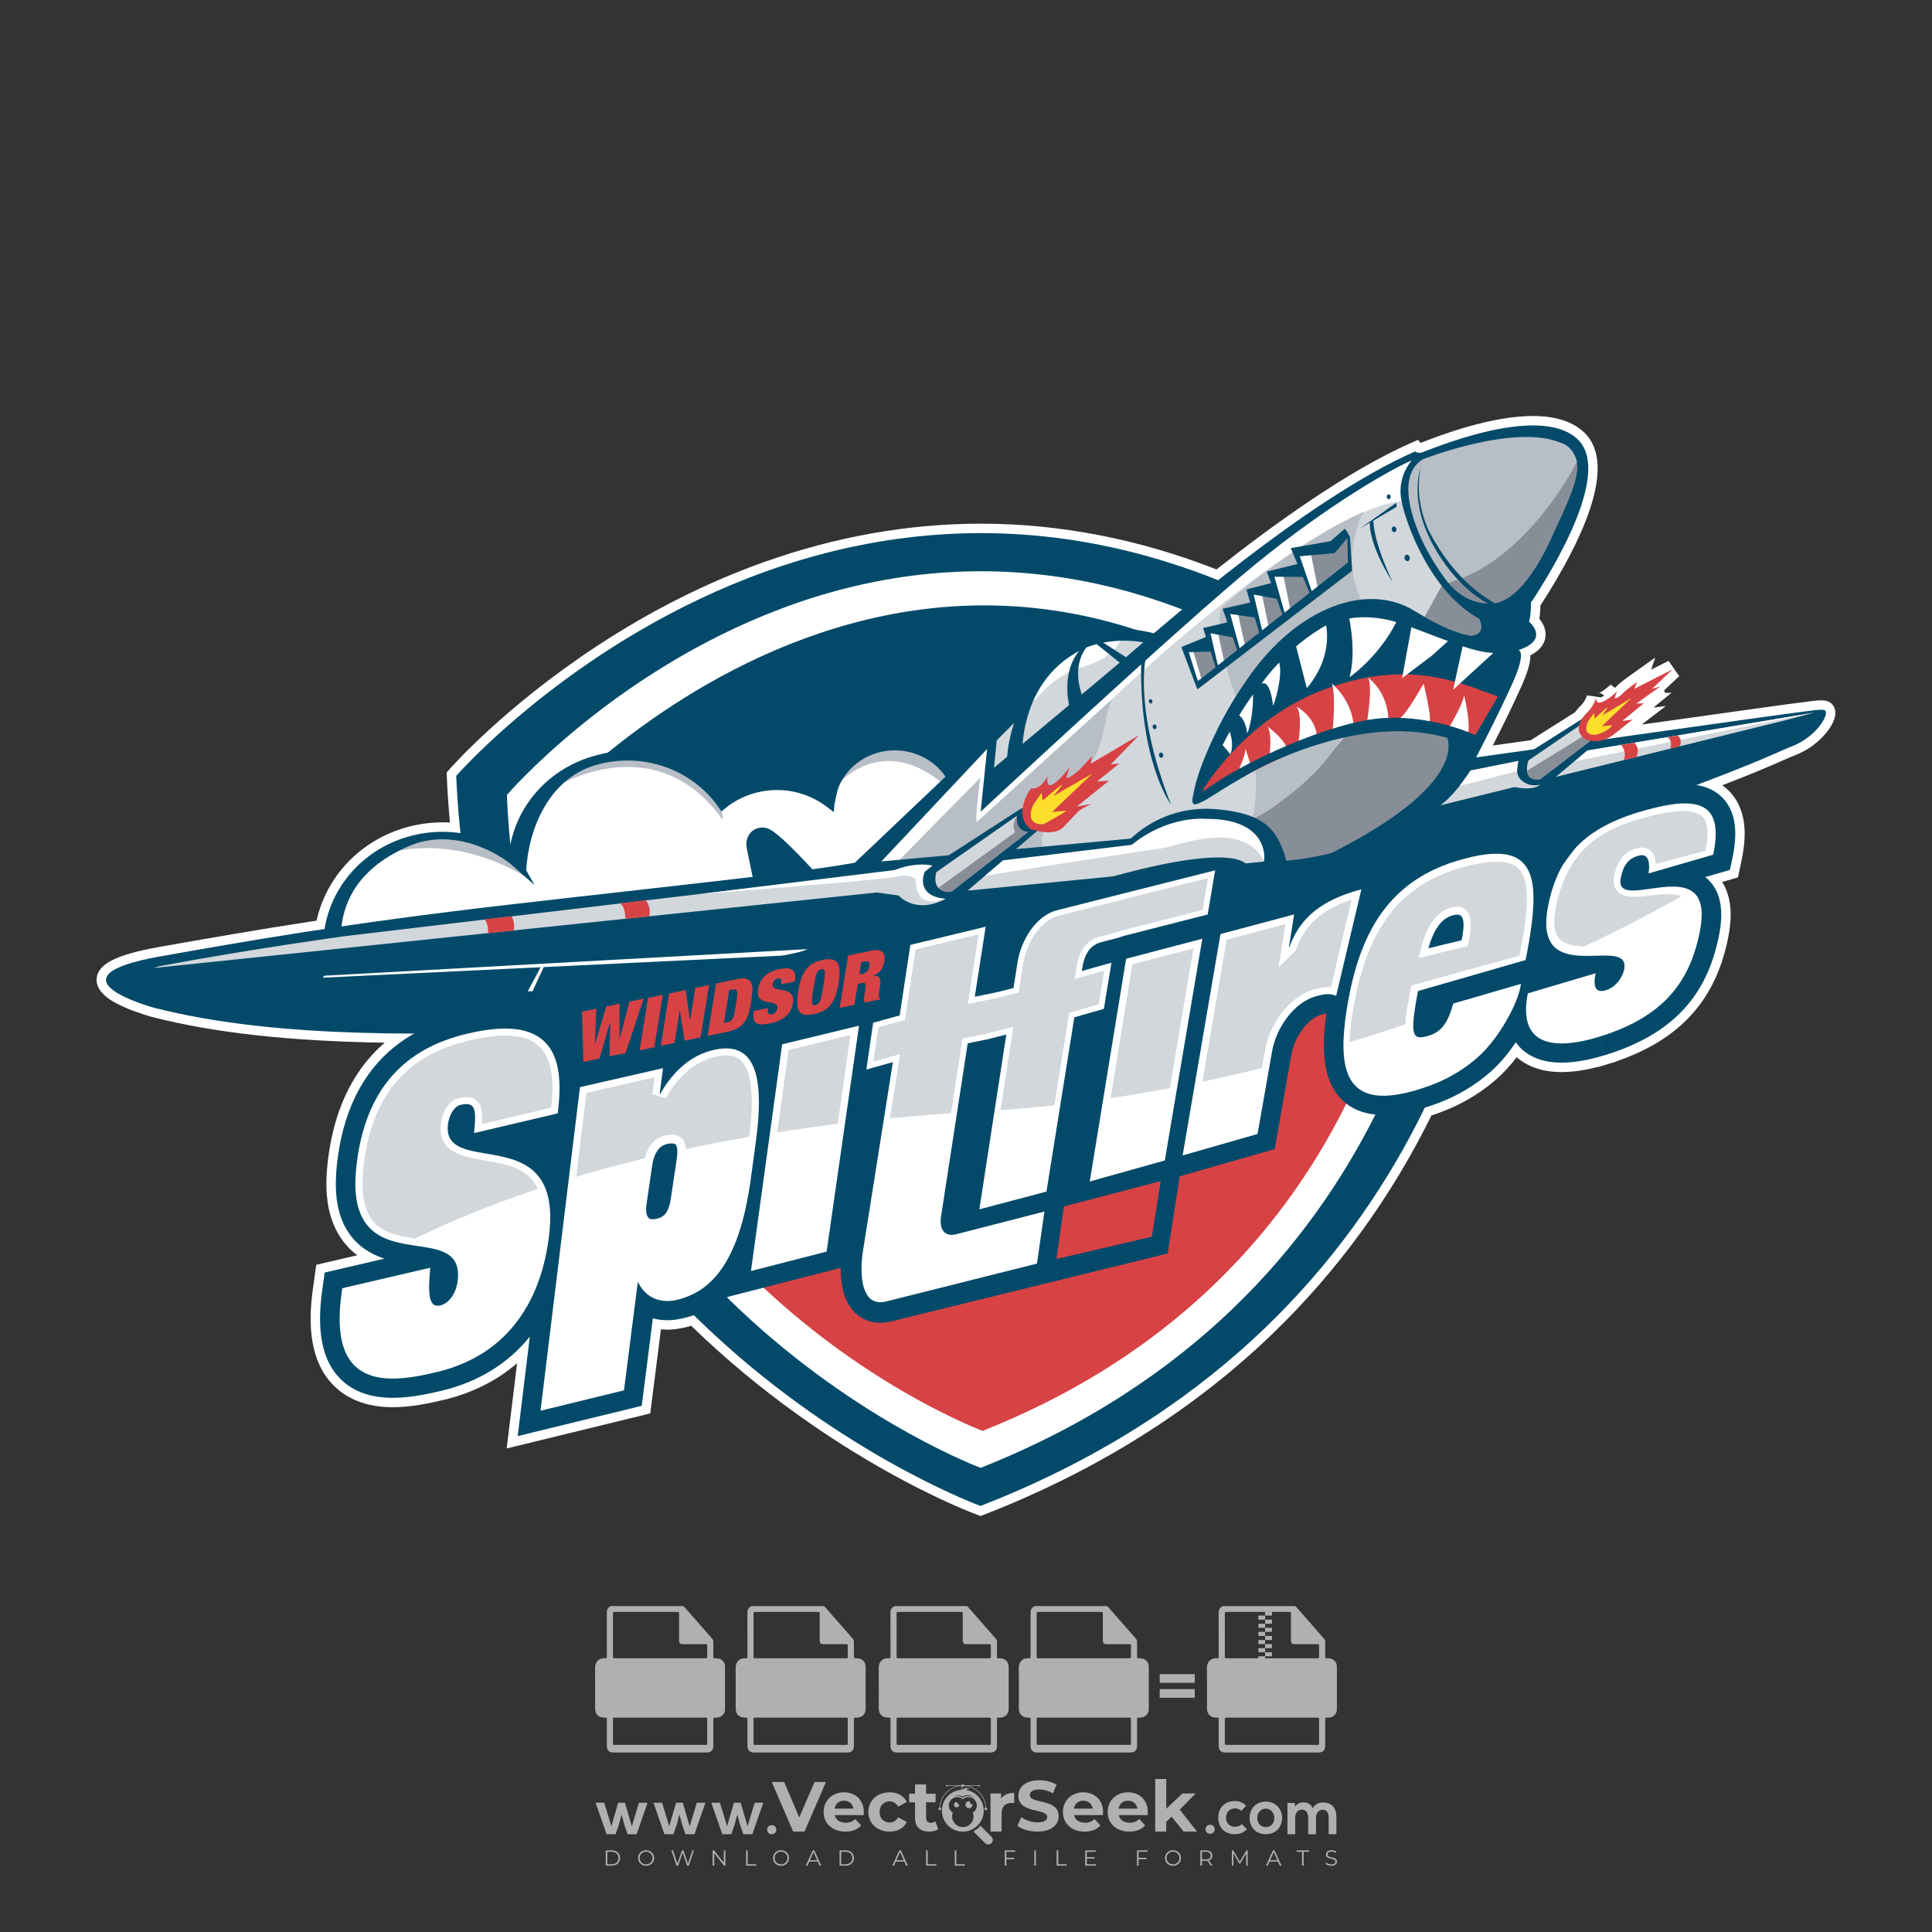 <?xml version="1.0" encoding="iso-8859-1"?>
<!-- Generator: Adobe Illustrator 24.3.0, SVG Export Plug-In . SVG Version: 6.00 Build 0)  -->
<svg version="1.1" id="Layer_1" xmlns="http://www.w3.org/2000/svg" xmlns:xlink="http://www.w3.org/1999/xlink" x="0px" y="0px"
	 viewBox="0 0 500 500" style="enable-background:new 0 0 500 500;" xml:space="preserve">
<rect x="0" y="0" width="500" height="500" fill="#333333" stroke="none"/>
<g id="watermark_1_">
	<g>
		<g id="watermark" style="opacity:0.61;">
			<g>
				<g>
					<g>
						<g>
							<polygon style="fill:#FFFFFF;" points="213.765,461.172 208.204,474.017 205.268,474.017 199.726,461.172 202.938,461.172 
								206.846,470.347 210.81,461.172 							"/>
						</g>
						<g>
							<path style="fill:#FFFFFF;" d="M223.507,469.741h-7.469c0.275,1.23,1.321,1.982,2.826,1.982c1.046,0,1.798-0.312,2.477-0.954
								l1.523,1.651c-0.917,1.046-2.294,1.597-4.074,1.597c-3.413,0-5.634-2.147-5.634-5.083c0-2.954,2.257-5.083,5.267-5.083
								c2.899,0,5.138,1.945,5.138,5.12C223.562,469.191,223.526,469.503,223.507,469.741 M216.002,468.071h4.863
								c-0.202-1.248-1.138-2.055-2.422-2.055C217.139,466.016,216.204,466.805,216.002,468.071"/>
						</g>
						<g>
							<path style="fill:#FFFFFF;" d="M224.735,468.934c0-2.973,2.294-5.083,5.505-5.083c2.074,0,3.707,0.899,4.423,2.514
								l-2.22,1.193c-0.532-0.936-1.321-1.358-2.221-1.358c-1.45,0-2.587,1.009-2.587,2.734c0,1.725,1.138,2.734,2.587,2.734
								c0.899,0,1.688-0.404,2.221-1.358l2.22,1.211c-0.716,1.578-2.349,2.495-4.423,2.495
								C227.029,474.017,224.735,471.907,224.735,468.934"/>
						</g>
						<g>
							<path style="fill:#FFFFFF;" d="M242.828,473.393c-0.587,0.422-1.45,0.624-2.331,0.624c-2.33,0-3.688-1.193-3.688-3.542
								v-4.055h-1.523v-2.202h1.523v-2.404h2.863v2.404h2.459v2.202h-2.459v4.019c0,0.844,0.458,1.303,1.229,1.303
								c0.422,0,0.844-0.128,1.156-0.367L242.828,473.393z"/>
						</g>
					</g>
					<g>
						<path style="fill:#FFFFFF;" d="M262.474,463.997v2.643c-0.238-0.018-0.422-0.037-0.642-0.037
							c-1.578,0-2.624,0.862-2.624,2.753v4.661h-2.863v-9.873h2.734v1.303C259.776,464.493,260.951,463.997,262.474,463.997"/>
					</g>
					<g>
						<path style="fill:#FFFFFF;" d="M263.299,472.53l1.009-2.239c1.083,0.789,2.697,1.339,4.239,1.339
							c1.762,0,2.477-0.587,2.477-1.376c0-2.404-7.469-0.752-7.469-5.524c0-2.184,1.762-4,5.413-4c1.615,0,3.267,0.385,4.459,1.138
							l-0.918,2.257c-1.193-0.679-2.422-1.009-3.56-1.009c-1.761,0-2.44,0.66-2.44,1.468c0,2.367,7.468,0.734,7.468,5.45
							c0,2.147-1.78,3.982-5.45,3.982C266.492,474.017,264.437,473.411,263.299,472.53"/>
					</g>
					<g>
						<path style="fill:#FFFFFF;" d="M285.428,469.741h-7.469c0.275,1.23,1.321,1.982,2.826,1.982c1.046,0,1.798-0.312,2.477-0.954
							l1.523,1.651c-0.918,1.046-2.294,1.597-4.074,1.597c-3.413,0-5.634-2.147-5.634-5.083c0-2.954,2.257-5.083,5.267-5.083
							c2.9,0,5.138,1.945,5.138,5.12C285.484,469.191,285.447,469.503,285.428,469.741 M277.923,468.071h4.863
							c-0.202-1.248-1.138-2.055-2.422-2.055C279.061,466.016,278.125,466.805,277.923,468.071"/>
					</g>
					<g>
						<path style="fill:#FFFFFF;" d="M297.007,469.741h-7.469c0.275,1.23,1.321,1.982,2.826,1.982c1.046,0,1.798-0.312,2.477-0.954
							l1.523,1.651c-0.918,1.046-2.294,1.597-4.074,1.597c-3.413,0-5.634-2.147-5.634-5.083c0-2.954,2.257-5.083,5.267-5.083
							c2.899,0,5.138,1.945,5.138,5.12C297.062,469.191,297.025,469.503,297.007,469.741 M289.501,468.071h4.863
							c-0.202-1.248-1.138-2.055-2.422-2.055C290.639,466.016,289.703,466.805,289.501,468.071"/>
					</g>
					<g>
						<polygon style="fill:#FFFFFF;" points="303.208,470.145 301.831,471.503 301.831,474.017 298.969,474.017 298.969,460.401 
							301.831,460.401 301.831,468.108 306.016,464.144 309.429,464.144 305.318,468.328 309.796,474.017 306.327,474.017 						"/>
					</g>
					<g>
						<path style="fill:#FFFFFF;" d="M256.601,475.359L256.601,475.359l-2.86-2.86c-0.435,0.508-0.953,0.943-1.534,1.284
							c-0.092,0.069-0.186,0.136-0.283,0.199l3.027,3.027c0.456,0.456,1.195,0.456,1.65,0
							C257.057,476.554,257.057,475.815,256.601,475.359"/>
					</g>
					<g>
						<path style="fill:#FFFFFF;" d="M249.984,463.244c0.221-0.173,0.495-0.281,0.797-0.281c0.042,0,0.083,0.002,0.124,0.006
							c-0.214-0.156-0.478-0.249-0.764-0.249c-0.395,0-0.744,0.18-0.981,0.458c-0.051,0-0.1,0.006-0.151,0.008
							c0.039-0.077,0.064-0.162,0.064-0.255c0-0.234-0.143-0.434-0.346-0.519c0.087,0.126,0.138,0.279,0.138,0.445
							c0,0.122-0.031,0.237-0.081,0.341c-2.811,0.201-5.03,2.539-5.03,5.4c0,2.993,2.426,5.42,5.42,5.42
							c2.993,0,5.42-2.426,5.42-5.42C254.595,465.879,252.593,463.635,249.984,463.244 M247.983,464.656
							c0.435,0,0.844,0.112,1.199,0.309c0.374-0.245,0.82-0.387,1.299-0.387c0.711,0,1.348,0.312,1.784,0.806
							c-0.435-0.379-1.004-0.61-1.627-0.61c-0.449,0-0.87,0.12-1.234,0.329c-0.079,0.046-0.156,0.096-0.229,0.15
							c-0.065-0.048-0.133-0.093-0.204-0.134c-0.369-0.219-0.8-0.344-1.26-0.344c-0.3,0-0.588,0.054-0.854,0.152
							C247.196,464.754,247.578,464.656,247.983,464.656 M251.772,469.098c0.115,0.305,0.181,0.634,0.181,0.979
							c0,1.534-1.244,2.777-2.778,2.777c-1.534,0-2.777-1.243-2.777-2.777c0-0.345,0.066-0.674,0.181-0.979
							c-0.62-0.382-1.035-1.064-1.035-1.846c0-1.197,0.971-2.168,2.168-2.168c0.565,0,1.078,0.218,1.463,0.572
							c0.386-0.354,0.899-0.572,1.464-0.572c1.197,0,2.168,0.971,2.168,2.168C252.807,468.034,252.392,468.716,251.772,469.098"/>
					</g>
					<g>
						<path style="fill:#FFFFFF;" d="M251.666,467.061c0,0.497-0.404,0.901-0.901,0.901c-0.497,0-0.901-0.404-0.901-0.901
							s0.404-0.901,0.901-0.901c0.101,0,0.197,0.017,0.287,0.047c-0.03,0.062-0.045,0.132-0.045,0.204
							c0,0.273,0.221,0.494,0.494,0.494c0.05,0,0.099-0.008,0.146-0.022C251.66,466.941,251.666,467,251.666,467.061"/>
					</g>
					<g>
						<path style="fill:#FFFFFF;" d="M248.255,467.061c0,0.376-0.305,0.681-0.681,0.681c-0.376,0-0.681-0.305-0.681-0.681
							s0.305-0.681,0.681-0.681c0.076,0,0.149,0.013,0.217,0.035c-0.023,0.047-0.034,0.1-0.034,0.155
							c0,0.206,0.167,0.374,0.374,0.374c0.038,0,0.075-0.006,0.11-0.017C248.25,466.97,248.255,467.015,248.255,467.061"/>
					</g>
					<g>
						<g>
							<g>
								<rect x="242.908" y="467.83" style="fill:#FFFFFF;" width="0.616" height="0.616"/>
							</g>
							<g>
								<rect x="254.827" y="467.83" style="fill:#FFFFFF;" width="0.616" height="0.616"/>
							</g>
							<g>
								<path style="fill:#FFFFFF;" d="M255.205,468.082h-0.14c0-3.248-2.642-5.89-5.89-5.89c-3.248,0-5.89,2.642-5.89,5.89h-0.14
									c0-1.611,0.627-3.125,1.766-4.264c1.139-1.139,2.653-1.766,4.264-1.766c1.611,0,3.125,0.627,4.264,1.766
									C254.578,464.957,255.205,466.471,255.205,468.082"/>
							</g>
						</g>
						<g>
							<rect x="248.868" y="461.814" style="fill:#FFFFFF;" width="0.616" height="0.616"/>
						</g>
						<g>
							<rect x="244.95" y="462.052" style="fill:#FFFFFF;" width="8.45" height="0.14"/>
						</g>
						<g>
							<path style="fill:#FFFFFF;" d="M245.174,462.15c0,0.108-0.088,0.196-0.196,0.196c-0.108,0-0.196-0.088-0.196-0.196
								c0-0.108,0.088-0.196,0.196-0.196C245.086,461.954,245.174,462.042,245.174,462.15"/>
						</g>
						<g>
							<path style="fill:#FFFFFF;" d="M253.596,462.15c0,0.108-0.088,0.196-0.196,0.196c-0.108,0-0.196-0.088-0.196-0.196
								c0-0.108,0.088-0.196,0.196-0.196C253.509,461.954,253.596,462.042,253.596,462.15"/>
						</g>
					</g>
				</g>
				<g>
					<path style="fill:#FFFFFF;" d="M314.356,473.409c0,1.559-2.364,1.559-2.364,0C311.993,471.851,314.356,471.851,314.356,473.409
						z"/>
				</g>
				<g>
					<g>
						<g>
							<path style="fill:#FFFFFF;" d="M161.739,466.549l1.772,6.088l1.855-6.088h2.215l-2.823,8.14h-2.33l-0.837-2.396l-0.722-2.708
								l-0.722,2.708l-0.837,2.396h-2.33l-2.839-8.14h2.231l1.855,6.088l1.756-6.088H161.739z"/>
						</g>
						<g>
							<path style="fill:#FFFFFF;" d="M176.713,466.549l1.772,6.088l1.855-6.088h2.215l-2.823,8.14h-2.33l-0.837-2.396l-0.722-2.708
								l-0.722,2.708l-0.837,2.396h-2.33l-2.839-8.14h2.231l1.855,6.088l1.756-6.088H176.713z"/>
						</g>
						<g>
							<path style="fill:#FFFFFF;" d="M191.687,466.549l1.772,6.088l1.855-6.088h2.215l-2.823,8.14h-2.33l-0.837-2.396l-0.722-2.708
								l-0.722,2.708l-0.837,2.396h-2.33l-2.839-8.14h2.231l1.855,6.088l1.756-6.088H191.687z"/>
						</g>
					</g>
					<g>
						<path style="fill:#FFFFFF;" d="M200.908,473.52c0,1.559-2.364,1.559-2.364,0C198.545,471.962,200.908,471.962,200.908,473.52z
							"/>
					</g>
					<g>
						<path style="fill:#FFFFFF;" d="M322.71,473.409c-0.935,0.919-1.919,1.28-3.117,1.28c-2.346,0-4.3-1.411-4.3-4.282
							s1.953-4.284,4.3-4.284c1.149,0,2.035,0.329,2.921,1.199l-1.264,1.329c-0.476-0.428-1.066-0.64-1.623-0.64
							c-1.346,0-2.33,0.985-2.33,2.396c0,1.542,1.05,2.362,2.297,2.362c0.64,0,1.28-0.18,1.772-0.672L322.71,473.409z"/>
					</g>
					<g>
						<path style="fill:#FFFFFF;" d="M331.805,470.472c0,2.33-1.591,4.217-4.217,4.217c-2.626,0-4.201-1.887-4.201-4.217
							c0-2.314,1.609-4.217,4.185-4.217C330.149,466.255,331.805,468.158,331.805,470.472z M325.389,470.472
							c0,1.231,0.739,2.38,2.199,2.38c1.46,0,2.199-1.149,2.199-2.38c0-1.215-0.854-2.396-2.199-2.396
							C326.144,468.077,325.389,469.258,325.389,470.472z"/>
					</g>
					<g>
						<path style="fill:#FFFFFF;" d="M338.572,474.689v-4.332c0-1.068-0.559-2.035-1.658-2.035c-1.082,0-1.722,0.967-1.722,2.035
							v4.332h-2.003v-8.107h1.855l0.148,0.985c0.426-0.82,1.362-1.116,2.133-1.116c0.969,0,1.937,0.394,2.396,1.51
							c0.723-1.149,1.658-1.478,2.708-1.478c2.297,0,3.43,1.412,3.43,3.84v4.365h-2.003v-4.365c0-1.066-0.442-1.97-1.526-1.97
							c-1.082,0-1.756,0.935-1.756,2.003v4.332H338.572z"/>
					</g>
				</g>
			</g>
		</g>
		<g style="opacity:0.61;">
			<g>
				<g>
					<path style="fill:#FFFFFF;" d="M345.988,431.299c-0.006-1.224-0.959-2.121-2.189-2.14c-0.924-0.014-0.832,0.12-0.834-0.867
						c-0.003-1.097-0.007-2.194,0.003-3.292c0.003-0.379-0.112-0.691-0.362-0.976c-2.342-2.668-4.678-5.342-7.019-8.011
						c-0.12-0.137-0.275-0.244-0.414-0.366c-6.214,0-12.427,0-18.641,0c-0.794,0.293-1.14,0.868-1.138,1.709
						c0.01,3.748,0.004,7.496,0.004,11.243c0,0.556-0.003,0.589-0.55,0.551c-1.497-0.102-2.516,0.986-2.497,2.492
						c0.044,3.476,0.013,6.953,0.014,10.429c0.001,1.58,0.867,2.443,2.45,2.449c0.582,0.002,0.582,0.002,0.582,0.6
						c0,2.219-0.001,4.438,0.001,6.657c0.001,1.192,0.58,1.771,1.768,1.771c8.013,0.001,16.027,0.001,24.04,0
						c1.168,0,1.755-0.583,1.757-1.745c0.002-2.256,0-4.512,0.001-6.768c0-0.512,0.002-0.511,0.52-0.515
						c0.271-0.002,0.541,0.008,0.809-0.058c0.996-0.246,1.69-1.044,1.694-2.069C346.003,438.696,346.005,434.997,345.988,431.299z
						 M317.537,417.162c5.337,0,10.674,0,16.01,0c0.548,0,0.554,0.007,0.554,0.561c0.001,2.243-0.001,4.486,0.001,6.73
						c0.001,0.811,0.249,1.059,1.06,1.059c1.91,0.001,3.821,0,5.731,0.001c0.458,0,0.479,0.021,0.481,0.483
						c0.003,0.887,0.002,1.775,0,2.662c-0.001,0.477-0.024,0.498-0.504,0.499c-3.895,0.001-7.79,0-11.684,0
						c-3.882,0-7.765,0-11.647,0c-0.55,0-0.552-0.001-0.552-0.561c-0.001-3.624-0.001-7.247,0-10.871
						C316.987,417.166,316.991,417.162,317.537,417.162z M340.822,451.579c-3.883,0.001-7.766,0-11.65,0c-3.871,0-7.742,0-11.613,0
						c-0.572,0-0.574-0.002-0.574-0.579c-0.001-1.997-0.001-3.994,0.001-5.991c0-0.464,0.023-0.486,0.478-0.487
						c7.803-0.001,15.607-0.001,23.41,0c0.478,0,0.499,0.02,0.499,0.503c0.002,1.997,0.001,3.994,0,5.991
						C341.375,451.574,341.37,451.579,340.822,451.579z"/>
				</g>
				<g>
					<g>
						<rect x="327.418" y="417.053" style="fill:#FFFFFF;" width="1.757" height="1.054"/>
					</g>
					<g>
						<rect x="325.662" y="418.107" style="fill:#FFFFFF;" width="1.757" height="1.054"/>
					</g>
					<g>
						<rect x="327.418" y="419.161" style="fill:#FFFFFF;" width="1.757" height="1.054"/>
					</g>
					<g>
						<rect x="325.662" y="420.215" style="fill:#FFFFFF;" width="1.757" height="1.054"/>
					</g>
					<g>
						<rect x="327.418" y="421.269" style="fill:#FFFFFF;" width="1.757" height="1.054"/>
					</g>
					<g>
						<rect x="325.662" y="422.323" style="fill:#FFFFFF;" width="1.757" height="1.054"/>
					</g>
					<g>
						<rect x="327.418" y="423.378" style="fill:#FFFFFF;" width="1.757" height="1.054"/>
					</g>
					<g>
						<rect x="325.662" y="424.432" style="fill:#FFFFFF;" width="1.757" height="1.054"/>
					</g>
					<g>
						<rect x="327.418" y="425.486" style="fill:#FFFFFF;" width="1.757" height="1.054"/>
					</g>
					<g>
						<rect x="325.662" y="426.54" style="fill:#FFFFFF;" width="1.757" height="1.054"/>
					</g>
					<g>
						<rect x="327.418" y="427.594" style="fill:#FFFFFF;" width="1.757" height="1.054"/>
					</g>
					<g>
						<rect x="325.662" y="428.648" style="fill:#FFFFFF;" width="1.757" height="1.054"/>
					</g>
				</g>
			</g>
			<g>
				<path style="fill:#FFFFFF;" d="M187.637,431.299c-0.006-1.224-0.959-2.121-2.189-2.14c-0.924-0.014-0.832,0.12-0.834-0.867
					c-0.003-1.097-0.007-2.194,0.003-3.292c0.003-0.379-0.112-0.691-0.362-0.976c-2.342-2.668-4.678-5.342-7.019-8.011
					c-0.12-0.137-0.275-0.244-0.414-0.366c-6.214,0-12.427,0-18.641,0c-0.794,0.293-1.14,0.868-1.138,1.709
					c0.01,3.748,0.004,7.496,0.004,11.243c0,0.556-0.003,0.589-0.55,0.551c-1.497-0.102-2.516,0.986-2.497,2.492
					c0.044,3.476,0.013,6.953,0.014,10.429c0.001,1.58,0.867,2.443,2.45,2.449c0.582,0.002,0.582,0.002,0.582,0.6
					c0,2.219-0.001,4.438,0.001,6.657c0.001,1.192,0.58,1.771,1.768,1.771c8.013,0.001,16.027,0.001,24.04,0
					c1.168,0,1.755-0.583,1.757-1.745c0.002-2.256,0-4.512,0.001-6.768c0-0.512,0.002-0.511,0.52-0.515
					c0.271-0.002,0.541,0.008,0.809-0.058c0.996-0.246,1.69-1.044,1.694-2.069C187.652,438.696,187.655,434.997,187.637,431.299z
					 M159.187,417.162c5.337,0,10.674,0,16.01,0c0.548,0,0.554,0.007,0.554,0.561c0.001,2.243-0.001,4.486,0.001,6.73
					c0.001,0.811,0.249,1.059,1.06,1.059c1.91,0.001,3.821,0,5.731,0.001c0.458,0,0.479,0.021,0.481,0.483
					c0.003,0.887,0.002,1.775,0,2.662c-0.001,0.477-0.024,0.498-0.504,0.499c-3.895,0.001-7.79,0-11.684,0
					c-3.882,0-7.765,0-11.647,0c-0.55,0-0.552-0.001-0.552-0.561c-0.001-3.624-0.001-7.247,0-10.871
					C158.636,417.166,158.64,417.162,159.187,417.162z M182.472,451.579c-3.883,0.001-7.766,0-11.65,0c-3.871,0-7.742,0-11.613,0
					c-0.572,0-0.574-0.002-0.574-0.579c-0.001-1.997-0.001-3.994,0.001-5.991c0-0.464,0.023-0.486,0.478-0.487
					c7.803-0.001,15.607-0.001,23.41,0c0.478,0,0.499,0.02,0.499,0.503c0.002,1.997,0.001,3.994,0,5.991
					C183.024,451.574,183.019,451.579,182.472,451.579z"/>
			</g>
			<g>
				<path style="fill:#FFFFFF;" d="M159.779,440.669v-7.897h2.779c0.375,0,0.726,0.061,1.053,0.182
					c0.327,0.121,0.612,0.292,0.855,0.513c0.242,0.221,0.434,0.483,0.573,0.789c0.14,0.305,0.21,0.642,0.21,1.009
					c0,0.375-0.07,0.715-0.21,1.02c-0.14,0.305-0.331,0.568-0.573,0.789c-0.243,0.221-0.528,0.392-0.855,0.513
					c-0.327,0.121-0.678,0.182-1.053,0.182h-1.29v2.901H159.779z M162.58,436.356c0.39,0,0.684-0.111,0.882-0.331
					c0.199-0.22,0.298-0.474,0.298-0.761c0-0.14-0.024-0.276-0.072-0.408c-0.048-0.132-0.121-0.248-0.221-0.347
					c-0.099-0.099-0.223-0.178-0.37-0.237c-0.147-0.059-0.32-0.089-0.518-0.089h-1.312v2.173H162.58z"/>
				<path style="fill:#FFFFFF;" d="M166.308,432.771h1.731l3.177,5.294h0.088l-0.088-1.522v-3.772h1.478v7.897h-1.566l-3.353-5.592
					h-0.088l0.088,1.522v4.07h-1.467V432.771z"/>
				<path style="fill:#FFFFFF;" d="M177.922,436.334h3.872c0.022,0.089,0.04,0.195,0.055,0.32c0.014,0.125,0.022,0.25,0.022,0.375
					c0,0.507-0.077,0.985-0.231,1.434c-0.154,0.449-0.397,0.849-0.728,1.202c-0.353,0.375-0.776,0.666-1.268,0.871
					c-0.493,0.206-1.055,0.309-1.688,0.309c-0.574,0-1.114-0.103-1.622-0.309c-0.507-0.206-0.948-0.492-1.323-0.86
					c-0.375-0.367-0.673-0.803-0.894-1.307c-0.221-0.504-0.331-1.053-0.331-1.649c0-0.595,0.11-1.145,0.331-1.649
					c0.221-0.504,0.518-0.939,0.894-1.307c0.375-0.367,0.816-0.654,1.323-0.86c0.507-0.206,1.048-0.309,1.622-0.309
					c0.64,0,1.211,0.11,1.715,0.331c0.504,0.221,0.935,0.526,1.296,0.915l-1.025,1.004c-0.258-0.272-0.544-0.48-0.861-0.623
					c-0.316-0.143-0.695-0.215-1.136-0.215c-0.361,0-0.703,0.065-1.026,0.193c-0.324,0.129-0.607,0.311-0.85,0.546
					c-0.242,0.235-0.436,0.52-0.579,0.855c-0.143,0.335-0.215,0.708-0.215,1.119c0,0.412,0.072,0.785,0.215,1.12
					c0.143,0.335,0.338,0.62,0.584,0.855c0.246,0.235,0.531,0.418,0.855,0.546c0.323,0.129,0.669,0.193,1.037,0.193
					c0.419,0,0.773-0.061,1.064-0.182c0.29-0.121,0.538-0.278,0.744-0.469c0.148-0.132,0.275-0.3,0.381-0.502
					c0.106-0.202,0.189-0.428,0.248-0.678h-2.482V436.334z"/>
			</g>
			<g>
				<path style="fill:#FFFFFF;" d="M224.019,431.299c-0.006-1.224-0.959-2.121-2.189-2.14c-0.924-0.014-0.832,0.12-0.834-0.867
					c-0.003-1.097-0.007-2.194,0.003-3.292c0.003-0.379-0.112-0.691-0.362-0.976c-2.342-2.668-4.678-5.342-7.019-8.011
					c-0.12-0.137-0.275-0.244-0.414-0.366c-6.214,0-12.427,0-18.641,0c-0.794,0.293-1.14,0.868-1.138,1.709
					c0.01,3.748,0.004,7.496,0.004,11.243c0,0.556-0.003,0.589-0.55,0.551c-1.497-0.102-2.516,0.986-2.497,2.492
					c0.044,3.476,0.013,6.953,0.014,10.429c0.001,1.58,0.867,2.443,2.45,2.449c0.582,0.002,0.582,0.002,0.582,0.6
					c0,2.219-0.001,4.438,0.001,6.657c0.001,1.192,0.58,1.771,1.768,1.771c8.013,0.001,16.027,0.001,24.04,0
					c1.168,0,1.755-0.583,1.757-1.745c0.002-2.256,0-4.512,0.001-6.768c0-0.512,0.002-0.511,0.52-0.515
					c0.271-0.002,0.541,0.008,0.809-0.058c0.997-0.246,1.69-1.044,1.694-2.069C224.034,438.696,224.036,434.997,224.019,431.299z
					 M195.568,417.162c5.337,0,10.674,0,16.01,0c0.548,0,0.554,0.007,0.554,0.561c0.001,2.243-0.001,4.486,0.001,6.73
					c0.001,0.811,0.249,1.059,1.06,1.059c1.91,0.001,3.821,0,5.731,0.001c0.458,0,0.479,0.021,0.481,0.483
					c0.003,0.887,0.002,1.775,0,2.662c-0.001,0.477-0.024,0.498-0.504,0.499c-3.895,0.001-7.79,0-11.684,0
					c-3.882,0-7.765,0-11.647,0c-0.55,0-0.552-0.001-0.552-0.561c-0.001-3.624-0.001-7.247,0-10.871
					C195.018,417.166,195.022,417.162,195.568,417.162z M218.854,451.579c-3.883,0.001-7.766,0-11.65,0c-3.871,0-7.742,0-11.613,0
					c-0.572,0-0.574-0.002-0.574-0.579c-0.001-1.997-0.001-3.994,0.001-5.991c0-0.464,0.023-0.486,0.478-0.487
					c7.803-0.001,15.607-0.001,23.41,0c0.478,0,0.499,0.02,0.499,0.503c0.002,1.997,0.001,3.994,0,5.991
					C219.406,451.574,219.401,451.579,218.854,451.579z"/>
			</g>
			<g>
				<path style="fill:#FFFFFF;" d="M205.111,432.771h1.699l2.967,7.897h-1.644l-0.651-1.886h-3.044l-0.651,1.886h-1.643
					L205.111,432.771z M206.997,437.415l-0.706-1.974l-0.287-0.96h-0.088l-0.287,0.96l-0.706,1.974H206.997z"/>
				<path style="fill:#FFFFFF;" d="M211.331,434.536c-0.125,0-0.245-0.024-0.359-0.072c-0.114-0.048-0.213-0.114-0.298-0.199
					c-0.084-0.084-0.151-0.182-0.198-0.292c-0.048-0.11-0.072-0.232-0.072-0.364s0.024-0.254,0.072-0.364
					c0.048-0.11,0.114-0.208,0.198-0.292c0.084-0.084,0.184-0.151,0.298-0.198c0.114-0.048,0.233-0.072,0.359-0.072
					c0.257,0,0.478,0.09,0.662,0.27c0.184,0.181,0.276,0.399,0.276,0.656s-0.092,0.476-0.276,0.656
					C211.809,434.446,211.589,434.536,211.331,434.536z M210.615,440.669v-5.404h1.445v5.404H210.615z"/>
			</g>
			<g>
				<path style="fill:#FFFFFF;" d="M261.044,431.299c-0.006-1.224-0.959-2.121-2.189-2.14c-0.924-0.014-0.832,0.12-0.834-0.867
					c-0.003-1.097-0.007-2.194,0.003-3.292c0.003-0.379-0.112-0.691-0.362-0.976c-2.342-2.668-4.678-5.342-7.019-8.011
					c-0.12-0.137-0.275-0.244-0.414-0.366c-6.214,0-12.427,0-18.641,0c-0.794,0.293-1.14,0.868-1.138,1.709
					c0.01,3.748,0.004,7.496,0.004,11.243c0,0.556-0.003,0.589-0.55,0.551c-1.497-0.102-2.516,0.986-2.497,2.492
					c0.044,3.476,0.013,6.953,0.014,10.429c0.001,1.58,0.867,2.443,2.45,2.449c0.582,0.002,0.582,0.002,0.582,0.6
					c0,2.219-0.001,4.438,0.001,6.657c0.001,1.192,0.58,1.771,1.768,1.771c8.013,0.001,16.027,0.001,24.04,0
					c1.168,0,1.755-0.583,1.757-1.745c0.002-2.256,0-4.512,0.001-6.768c0-0.512,0.002-0.511,0.52-0.515
					c0.271-0.002,0.541,0.008,0.809-0.058c0.996-0.246,1.69-1.044,1.694-2.069C261.059,438.696,261.061,434.997,261.044,431.299z
					 M232.593,417.162c5.337,0,10.674,0,16.01,0c0.548,0,0.554,0.007,0.554,0.561c0.001,2.243-0.001,4.486,0.001,6.73
					c0.001,0.811,0.249,1.059,1.06,1.059c1.91,0.001,3.821,0,5.731,0.001c0.458,0,0.479,0.021,0.481,0.483
					c0.003,0.887,0.002,1.775,0,2.662c-0.001,0.477-0.024,0.498-0.504,0.499c-3.895,0.001-7.79,0-11.684,0
					c-3.882,0-7.765,0-11.647,0c-0.55,0-0.552-0.001-0.552-0.561c-0.001-3.624-0.001-7.247,0-10.871
					C232.042,417.166,232.047,417.162,232.593,417.162z M255.878,451.579c-3.883,0.001-7.766,0-11.65,0c-3.871,0-7.742,0-11.613,0
					c-0.572,0-0.574-0.002-0.574-0.579c-0.001-1.997-0.001-3.994,0.001-5.991c0-0.464,0.023-0.486,0.478-0.487
					c7.803-0.001,15.607-0.001,23.41,0c0.478,0,0.499,0.02,0.499,0.503c0.002,1.997,0.001,3.994,0,5.991
					C256.431,451.574,256.426,451.579,255.878,451.579z"/>
			</g>
			<g>
				<path style="fill:#FFFFFF;" d="M236.361,440.845c-0.338,0-0.662-0.048-0.971-0.143c-0.309-0.095-0.592-0.239-0.849-0.43
					c-0.257-0.191-0.481-0.425-0.673-0.7c-0.191-0.276-0.342-0.597-0.452-0.965l1.401-0.551c0.103,0.397,0.283,0.726,0.54,0.987
					c0.257,0.261,0.596,0.392,1.015,0.392c0.154,0,0.303-0.02,0.447-0.061c0.143-0.04,0.272-0.099,0.386-0.176
					s0.204-0.175,0.27-0.292c0.066-0.118,0.099-0.254,0.099-0.408c0-0.147-0.026-0.279-0.077-0.397
					c-0.051-0.117-0.138-0.227-0.259-0.331c-0.121-0.103-0.28-0.202-0.475-0.298c-0.195-0.095-0.435-0.195-0.722-0.298l-0.485-0.176
					c-0.213-0.073-0.429-0.173-0.645-0.298c-0.217-0.125-0.413-0.276-0.59-0.452c-0.177-0.176-0.322-0.384-0.436-0.623
					c-0.114-0.239-0.171-0.509-0.171-0.81c0-0.309,0.06-0.597,0.182-0.866c0.121-0.268,0.294-0.503,0.518-0.706
					c0.224-0.202,0.492-0.36,0.805-0.474s0.66-0.171,1.042-0.171c0.397,0,0.74,0.053,1.031,0.16
					c0.291,0.107,0.537,0.243,0.739,0.408c0.202,0.165,0.366,0.348,0.491,0.546c0.125,0.199,0.217,0.386,0.276,0.563l-1.312,0.551
					c-0.074-0.221-0.208-0.419-0.402-0.596c-0.195-0.176-0.462-0.265-0.8-0.265c-0.324,0-0.592,0.075-0.805,0.226
					c-0.213,0.151-0.32,0.348-0.32,0.59c0,0.235,0.103,0.436,0.309,0.601c0.206,0.165,0.533,0.325,0.982,0.48l0.497,0.165
					c0.316,0.111,0.605,0.237,0.866,0.381c0.261,0.143,0.485,0.314,0.673,0.513c0.187,0.199,0.331,0.425,0.43,0.678
					c0.1,0.254,0.149,0.546,0.149,0.877c0,0.412-0.083,0.767-0.248,1.064c-0.165,0.298-0.377,0.542-0.634,0.734
					c-0.258,0.191-0.548,0.335-0.872,0.43C236.986,440.797,236.67,440.845,236.361,440.845z"/>
				<path style="fill:#FFFFFF;" d="M239.516,432.771h1.61l1.633,4.754l0.287,1.015h0.088l0.309-1.015l1.699-4.754h1.61l-2.879,7.897
					h-1.566L239.516,432.771z"/>
				<path style="fill:#FFFFFF;" d="M251.097,436.334h3.871c0.022,0.089,0.04,0.195,0.055,0.32c0.015,0.125,0.023,0.25,0.023,0.375
					c0,0.507-0.078,0.985-0.232,1.434c-0.154,0.449-0.397,0.849-0.728,1.202c-0.353,0.375-0.775,0.666-1.268,0.871
					c-0.493,0.206-1.055,0.309-1.688,0.309c-0.574,0-1.114-0.103-1.621-0.309c-0.507-0.206-0.949-0.492-1.324-0.86
					c-0.375-0.367-0.673-0.803-0.894-1.307c-0.22-0.504-0.331-1.053-0.331-1.649c0-0.595,0.11-1.145,0.331-1.649
					c0.221-0.504,0.518-0.939,0.894-1.307c0.375-0.367,0.816-0.654,1.324-0.86c0.507-0.206,1.047-0.309,1.621-0.309
					c0.64,0,1.211,0.11,1.715,0.331c0.504,0.221,0.936,0.526,1.296,0.915l-1.026,1.004c-0.257-0.272-0.544-0.48-0.861-0.623
					c-0.316-0.143-0.694-0.215-1.136-0.215c-0.36,0-0.702,0.065-1.026,0.193c-0.323,0.129-0.607,0.311-0.849,0.546
					c-0.243,0.235-0.436,0.52-0.579,0.855c-0.143,0.335-0.215,0.708-0.215,1.119c0,0.412,0.072,0.785,0.215,1.12
					c0.143,0.335,0.338,0.62,0.585,0.855c0.246,0.235,0.531,0.418,0.854,0.546c0.324,0.129,0.669,0.193,1.037,0.193
					c0.419,0,0.774-0.061,1.064-0.182c0.29-0.121,0.539-0.278,0.745-0.469c0.147-0.132,0.274-0.3,0.38-0.502
					c0.107-0.202,0.189-0.428,0.248-0.678h-2.482V436.334z"/>
			</g>
			<g>
				<path style="fill:#FFFFFF;" d="M297.3,431.299c-0.006-1.224-0.959-2.121-2.189-2.14c-0.924-0.014-0.832,0.12-0.834-0.867
					c-0.003-1.097-0.007-2.194,0.003-3.292c0.003-0.379-0.112-0.691-0.362-0.976c-2.342-2.668-4.678-5.342-7.019-8.011
					c-0.12-0.137-0.275-0.244-0.414-0.366c-6.214,0-12.427,0-18.641,0c-0.794,0.293-1.14,0.868-1.138,1.709
					c0.01,3.748,0.004,7.496,0.004,11.243c0,0.556-0.003,0.589-0.55,0.551c-1.497-0.102-2.516,0.986-2.497,2.492
					c0.044,3.476,0.013,6.953,0.014,10.429c0.001,1.58,0.867,2.443,2.45,2.449c0.582,0.002,0.582,0.002,0.582,0.6
					c0,2.219-0.001,4.438,0.001,6.657c0.001,1.192,0.58,1.771,1.768,1.771c8.013,0.001,16.027,0.001,24.04,0
					c1.168,0,1.755-0.583,1.757-1.745c0.002-2.256,0-4.512,0.001-6.768c0-0.512,0.002-0.511,0.52-0.515
					c0.271-0.002,0.541,0.008,0.809-0.058c0.996-0.246,1.69-1.044,1.694-2.069C297.315,438.696,297.318,434.997,297.3,431.299z
					 M268.85,417.162c5.337,0,10.674,0,16.01,0c0.548,0,0.554,0.007,0.554,0.561c0.001,2.243-0.001,4.486,0.001,6.73
					c0.001,0.811,0.249,1.059,1.06,1.059c1.91,0.001,3.821,0,5.731,0.001c0.458,0,0.479,0.021,0.481,0.483
					c0.003,0.887,0.002,1.775,0,2.662c-0.001,0.477-0.024,0.498-0.504,0.499c-3.895,0.001-7.79,0-11.684,0
					c-3.882,0-7.765,0-11.647,0c-0.55,0-0.552-0.001-0.552-0.561c-0.001-3.624-0.001-7.247,0-10.871
					C268.299,417.166,268.303,417.162,268.85,417.162z M292.135,451.579c-3.883,0.001-7.766,0-11.65,0c-3.871,0-7.742,0-11.613,0
					c-0.572,0-0.574-0.002-0.574-0.579c-0.001-1.997-0.001-3.994,0.001-5.991c0-0.464,0.023-0.486,0.478-0.487
					c7.803-0.001,15.607-0.001,23.41,0c0.478,0,0.499,0.02,0.499,0.503c0.001,1.997,0.001,3.994,0,5.991
					C292.687,451.574,292.682,451.579,292.135,451.579z"/>
			</g>
			<g>
				<path style="fill:#FFFFFF;" d="M272.966,434.183v1.831h3.165v1.412h-3.165v1.831h3.518v1.412h-5.007v-7.897h5.007v1.412H272.966
					z"/>
				<path style="fill:#FFFFFF;" d="M277.852,440.669v-7.897h2.779c0.375,0,0.726,0.061,1.053,0.182
					c0.327,0.121,0.612,0.292,0.855,0.513c0.243,0.221,0.434,0.483,0.574,0.789c0.14,0.305,0.209,0.642,0.209,1.009
					c0,0.375-0.07,0.715-0.209,1.02c-0.14,0.305-0.331,0.568-0.574,0.789c-0.243,0.221-0.528,0.392-0.855,0.513
					c-0.327,0.121-0.678,0.182-1.053,0.182h-1.29v2.901H277.852z M280.653,436.356c0.389,0,0.684-0.111,0.882-0.331
					c0.199-0.22,0.298-0.474,0.298-0.761c0-0.14-0.024-0.276-0.072-0.408c-0.048-0.132-0.121-0.248-0.221-0.347
					c-0.099-0.099-0.222-0.178-0.37-0.237c-0.147-0.059-0.32-0.089-0.518-0.089h-1.312v2.173H280.653z"/>
				<path style="fill:#FFFFFF;" d="M286.797,440.845c-0.338,0-0.662-0.048-0.971-0.143c-0.309-0.095-0.592-0.239-0.849-0.43
					c-0.257-0.191-0.482-0.425-0.673-0.7c-0.191-0.276-0.342-0.597-0.452-0.965l1.401-0.551c0.103,0.397,0.283,0.726,0.541,0.987
					c0.257,0.261,0.595,0.392,1.015,0.392c0.154,0,0.303-0.02,0.447-0.061c0.143-0.04,0.272-0.099,0.386-0.176
					c0.114-0.077,0.204-0.175,0.27-0.292c0.066-0.118,0.1-0.254,0.1-0.408c0-0.147-0.026-0.279-0.077-0.397
					c-0.051-0.117-0.138-0.227-0.259-0.331c-0.121-0.103-0.279-0.202-0.474-0.298c-0.195-0.095-0.436-0.195-0.723-0.298
					l-0.485-0.176c-0.213-0.073-0.428-0.173-0.645-0.298c-0.217-0.125-0.414-0.276-0.59-0.452c-0.176-0.176-0.322-0.384-0.436-0.623
					c-0.114-0.239-0.171-0.509-0.171-0.81c0-0.309,0.061-0.597,0.182-0.866c0.121-0.268,0.294-0.503,0.518-0.706
					c0.224-0.202,0.493-0.36,0.805-0.474c0.312-0.114,0.66-0.171,1.042-0.171c0.397,0,0.741,0.053,1.031,0.16
					c0.29,0.107,0.537,0.243,0.739,0.408c0.202,0.165,0.365,0.348,0.491,0.546c0.125,0.199,0.217,0.386,0.276,0.563l-1.312,0.551
					c-0.074-0.221-0.208-0.419-0.403-0.596c-0.195-0.176-0.462-0.265-0.799-0.265c-0.324,0-0.592,0.075-0.805,0.226
					c-0.213,0.151-0.32,0.348-0.32,0.59c0,0.235,0.103,0.436,0.309,0.601c0.206,0.165,0.533,0.325,0.982,0.48l0.496,0.165
					c0.316,0.111,0.605,0.237,0.866,0.381c0.261,0.143,0.485,0.314,0.673,0.513c0.187,0.199,0.331,0.425,0.43,0.678
					c0.099,0.254,0.149,0.546,0.149,0.877c0,0.412-0.083,0.767-0.248,1.064c-0.165,0.298-0.377,0.542-0.634,0.734
					c-0.258,0.191-0.548,0.335-0.872,0.43C287.422,440.797,287.105,440.845,286.797,440.845z"/>
			</g>
			<g>
				<path style="fill:#FFFFFF;" d="M321.394,439.168l4.004-4.985h-3.827v-1.412h5.559v1.5l-3.96,4.985h4.004v1.412h-5.779V439.168z"
					/>
				<path style="fill:#FFFFFF;" d="M328.409,432.771h1.489v7.897h-1.489V432.771z"/>
				<path style="fill:#FFFFFF;" d="M331.486,440.669v-7.897h2.779c0.375,0,0.726,0.061,1.053,0.182
					c0.327,0.121,0.612,0.292,0.855,0.513s0.434,0.483,0.574,0.789c0.14,0.305,0.209,0.642,0.209,1.009
					c0,0.375-0.07,0.715-0.209,1.02c-0.14,0.305-0.331,0.568-0.574,0.789c-0.243,0.221-0.528,0.392-0.855,0.513
					c-0.327,0.121-0.678,0.182-1.053,0.182h-1.29v2.901H331.486z M334.288,436.356c0.389,0,0.684-0.111,0.882-0.331
					c0.199-0.22,0.298-0.474,0.298-0.761c0-0.14-0.024-0.276-0.072-0.408c-0.048-0.132-0.121-0.248-0.221-0.347
					c-0.099-0.099-0.222-0.178-0.37-0.237c-0.147-0.059-0.32-0.089-0.518-0.089h-1.312v2.173H334.288z"/>
			</g>
		</g>
		<g style="opacity:0.61;">
			<path style="fill:#FFFFFF;" d="M300.133,433.27h9.067v2.242h-9.067V433.27z M300.133,437.136h9.067v2.243h-9.067V437.136z"/>
		</g>
	</g>
	<g style="opacity:0.61;">
		<path style="fill:#FFFFFF;" d="M156.756,478.878h1.607c1.263,0,2.114,0.812,2.114,1.974c0,1.161-0.851,1.973-2.114,1.973h-1.607
			V478.878z M158.34,482.464c1.049,0,1.725-0.665,1.725-1.612c0-0.947-0.677-1.613-1.725-1.613h-1.167v3.225H158.34z"/>
		<path style="fill:#FFFFFF;" d="M165.139,480.851c0-1.15,0.879-2.007,2.075-2.007c1.184,0,2.069,0.851,2.069,2.007
			c0,1.156-0.885,2.007-2.069,2.007C166.019,482.858,165.139,482.002,165.139,480.851z M168.866,480.851
			c0-0.942-0.705-1.635-1.652-1.635c-0.953,0-1.663,0.693-1.663,1.635c0,0.941,0.71,1.635,1.663,1.635
			C168.162,482.486,168.866,481.793,168.866,480.851z"/>
		<path style="fill:#FFFFFF;" d="M179.596,478.878l-1.331,3.947h-0.44l-1.156-3.366l-1.161,3.366h-0.434l-1.331-3.947h0.429
			l1.139,3.394l1.178-3.394h0.389l1.161,3.411l1.156-3.411H179.596z"/>
		<path style="fill:#FFFFFF;" d="M187.731,478.878v3.947h-0.344l-2.537-3.202v3.202h-0.417v-3.947h0.344l2.543,3.203v-3.203H187.731
			z"/>
		<path style="fill:#FFFFFF;" d="M193.093,478.878h0.417v3.586h2.21v0.361h-2.627V478.878z"/>
		<path style="fill:#FFFFFF;" d="M200.061,480.851c0-1.15,0.879-2.007,2.075-2.007c1.184,0,2.069,0.851,2.069,2.007
			c0,1.156-0.885,2.007-2.069,2.007C200.941,482.858,200.061,482.002,200.061,480.851z M203.788,480.851
			c0-0.942-0.705-1.635-1.652-1.635c-0.953,0-1.663,0.693-1.663,1.635c0,0.941,0.71,1.635,1.663,1.635
			C203.083,482.486,203.788,481.793,203.788,480.851z"/>
		<path style="fill:#FFFFFF;" d="M211.636,481.77h-2.199l-0.474,1.054h-0.434l1.804-3.947h0.412l1.804,3.947h-0.44L211.636,481.77z
			 M211.484,481.432l-0.947-2.12l-0.947,2.12H211.484z"/>
		<path style="fill:#FFFFFF;" d="M217.28,478.878h1.607c1.263,0,2.114,0.812,2.114,1.974c0,1.161-0.851,1.973-2.114,1.973h-1.607
			V478.878z M218.864,482.464c1.049,0,1.725-0.665,1.725-1.612c0-0.947-0.677-1.613-1.725-1.613h-1.167v3.225H218.864z"/>
		<path style="fill:#FFFFFF;" d="M234.041,481.77h-2.199l-0.474,1.054h-0.434l1.804-3.947h0.412l1.804,3.947h-0.44L234.041,481.77z
			 M233.889,481.432l-0.947-2.12l-0.947,2.12H233.889z"/>
		<path style="fill:#FFFFFF;" d="M239.685,478.878h0.417v3.586h2.21v0.361h-2.627V478.878z"/>
		<path style="fill:#FFFFFF;" d="M247.082,478.878h0.417v3.586h2.21v0.361h-2.627V478.878z"/>
		<path style="fill:#FFFFFF;" d="M260.449,479.239v1.551h2.041v0.361h-2.041v1.675h-0.417v-3.947h2.706v0.361H260.449z"/>
		<path style="fill:#FFFFFF;" d="M267.678,478.878h0.417v3.947h-0.417V478.878z"/>
		<path style="fill:#FFFFFF;" d="M273.456,478.878h0.417v3.586h2.21v0.361h-2.627V478.878z"/>
		<path style="fill:#FFFFFF;" d="M283.644,482.464v0.361h-2.791v-3.947h2.706v0.361h-2.289v1.404h2.041v0.355h-2.041v1.466H283.644z
			"/>
		<path style="fill:#FFFFFF;" d="M294.672,479.239v1.551h2.041v0.361h-2.041v1.675h-0.417v-3.947h2.706v0.361H294.672z"/>
		<path style="fill:#FFFFFF;" d="M301.5,480.851c0-1.15,0.879-2.007,2.075-2.007c1.184,0,2.069,0.851,2.069,2.007
			c0,1.156-0.885,2.007-2.069,2.007C302.379,482.858,301.5,482.002,301.5,480.851z M305.226,480.851
			c0-0.942-0.705-1.635-1.652-1.635c-0.953,0-1.663,0.693-1.663,1.635c0,0.941,0.71,1.635,1.663,1.635
			C304.522,482.486,305.226,481.793,305.226,480.851z"/>
		<path style="fill:#FFFFFF;" d="M313.351,482.825l-0.902-1.269c-0.102,0.011-0.203,0.017-0.316,0.017h-1.06v1.252h-0.417v-3.947
			h1.477c1.004,0,1.613,0.507,1.613,1.353c0,0.62-0.327,1.054-0.902,1.24l0.964,1.353H313.351z M313.328,480.231
			c0-0.632-0.417-0.992-1.207-0.992h-1.048v1.979h1.048C312.911,481.218,313.328,480.851,313.328,480.231z"/>
		<path style="fill:#FFFFFF;" d="M322.907,478.878v3.947h-0.4v-3.158l-1.551,2.656h-0.197l-1.551-2.639v3.14h-0.4v-3.947h0.344
			l1.714,2.926l1.697-2.926H322.907z"/>
		<path style="fill:#FFFFFF;" d="M330.744,481.77h-2.199l-0.473,1.054h-0.434l1.804-3.947h0.411l1.804,3.947h-0.44L330.744,481.77z
			 M330.592,481.432l-0.947-2.12l-0.947,2.12H330.592z"/>
		<path style="fill:#FFFFFF;" d="M336.957,479.239h-1.387v-0.361h3.192v0.361h-1.387v3.586h-0.417V479.239z"/>
		<path style="fill:#FFFFFF;" d="M343.063,482.346l0.164-0.321c0.282,0.276,0.784,0.479,1.302,0.479c0.739,0,1.06-0.31,1.06-0.699
			c0-1.083-2.43-0.417-2.43-1.877c0-0.581,0.451-1.083,1.455-1.083c0.446,0,0.908,0.13,1.224,0.35l-0.141,0.333
			c-0.338-0.22-0.733-0.327-1.083-0.327c-0.722,0-1.043,0.321-1.043,0.716c0,1.083,2.43,0.429,2.43,1.866
			c0,0.581-0.462,1.077-1.472,1.077C343.937,482.858,343.356,482.65,343.063,482.346z"/>
	</g>
</g>
<g>
</g>
<g>
	<g>
		<path style="fill:#FFFFFF;" d="M474.083,182.191c-0.839-0.844-1.997-0.943-2.803-0.943c-1.053,0-2.425,0.188-3.747,0.373
			c-0.77,0.108-1.501,0.209-2.108,0.265c-0.984,0.089-14.618,1.986-40.561,5.632l6.248-4.797l-3.192,0.396l4.679-3.835l-1.635,0.066
			l-0.312-0.652l3.937-3.72l-2.778-3.946l-4.49,2.28l1.055-3.128l-6.112,4.334c-1.168,0.824-3.22,2.323-3.901,3.113
			c-0.091,0.11-0.256,0.255-0.427,0.393l-1.087-0.85c-1.124,1.047-2.625,2.119-3.145,2.256c0.002,0,0.069-0.019,0.187-0.019
			c0.52,0,0.976,0.282,1.273,0.621c-0.316,0.201-0.595,0.358-0.825,0.461l-3.63-0.538c-0.003,0-0.319,1.235-1.391,2.451
			c-0.302,0.273-1.013,0.965-1.681,1.909l-11.459,7.244c-3.966,0.562-7.347,1.037-9.849,1.389
			c2.119-4.166,5.337-10.623,7.517-15.553c1.513-3.42,2.237-5.937,2.218-7.79c2.224-1.151,3.524-2.654,3.86-4.493
			c0.384-2.099-0.644-3.87-1.539-4.962c0.192-1.21,0.254-2.549,0.274-3.447c0.079-0.128,0.234-0.366,0.449-0.702
			c9.927-15.468,19.863-35.683,10.801-44.155c-2.971-2.777-7.409-4.186-13.174-4.186c-10.993,0-24.12,5.049-28.432,6.708
			c-0.238,0.088-0.479,0.182-0.672,0.255l-0.638-0.783l-1.697,0.743c-16.47,7.177-36.318,21.609-50.45,32.788
			c-20.058-7.854-40.562-11.834-60.973-11.839h-0.017c-18.74,0-37.641,3.348-56.177,9.955
			c-14.802,5.275-29.409,12.633-43.409,21.857c-23.832,15.709-37.466,31.196-38.036,31.851l-0.642,0.731l0.042,0.974
			c0.167,3.97,0.445,7.991,0.818,11.981c-0.651-0.04-1.296-0.055-1.948-0.055c-3.393,0-6.766,0.504-10.029,1.493
			c-6.025,1.834-11.351,5.253-15.402,9.881c-3.553,4.062-6,8.886-7.138,14.058c-15.5,2.36-28.07,4.582-40.243,6.733l-0.543,0.096
			c-11.144,1.974-15.973,4.457-16.145,8.311c-0.162,3.692,4.289,6.03,7.653,7.466c3.261,1.389,6.492,2.271,6.626,2.304l0.015,0.005
			l0.014,0.005c16.052,4.12,35.345,6.268,60.258,6.678c-2.261,1.945-4.269,4.127-6.01,6.524c-4.877,6.7-7.855,15.25-8.853,25.416
			c-0.131,1.348-0.204,2.553-0.224,3.697c-0.08,3.918,0.388,7.29,1.434,10.286c1.15,3.348,3.123,6.265,5.714,8.426
			c0.277,0.226,0.557,0.445,0.841,0.657l-8.996,2.098l-1.629,0.379l-0.232,1.662l-0.66,4.761c-0.331,2.417-0.51,4.584-0.552,6.632
			c-0.092,4.973,0.612,9.082,2.151,12.568c1.726,3.971,4.779,7.178,8.589,9.02c2.841,1.399,6.072,2.12,9.865,2.201
			c0.201,0.005,0.393,0.005,0.582,0.005c4.721,0,9.257-0.937,13.455-1.944c7.196-1.736,13.572-4.952,18.777-9.425l-2.261,18.546
			l-0.429,3.503l3.425-0.839l32.101-7.835l1.627-0.401l0.213-1.662l0.431-3.395c-0.002,0.029-0.006,0.055-0.012,0.084
			c0.021-0.156,0.155-1.187,1.539-12.108l0.594-4.678c0.441,0.043,0.884,0.069,1.325,0.075c0.101,0.002,0.212,0.002,0.322,0.002
			c1.463,0,2.988-0.19,4.536-0.561c0.578-0.144,1.131-0.283,1.663-0.432c18.422,17.94,37.325,30.19,50.04,37.349
			c14.064,7.92,23.579,11.418,23.977,11.564l0.866,0.317l0.856-0.336c29.174-11.341,54.391-27.175,74.949-47.072
			c16.685-16.143,30.434-35.068,40.877-56.263c4.439-1.441,10.661-3.993,16.856-9.419c1.792-1.577,3.532-3.465,5.198-5.649
			c0.005,0.007,0.01,0.01,0.014,0.015c2.892,2.472,6.525,3.728,11.102,3.829c0.158,0.002,0.309,0.002,0.453,0.002
			c3.508,0,6.884-0.664,9.565-1.368l0.019,0.05l2.306-0.705c0.01-0.005,0.019-0.005,0.029-0.01l2.304-0.69l-0.015-0.05
			c8.03-2.757,14.245-6.524,18.928-11.49c4.955-5.222,8.206-11.775,9.926-20.028c0.458-2.165,0.703-4.11,0.741-5.934
			c0.052-2.367-0.252-4.433-0.917-6.325c-0.312-0.918-0.743-1.811-1.273-2.645l2.679-0.777l1.403-0.406l0.304-1.429l0.621-2.918
			c0.507-2.388,0.77-4.493,0.81-6.45c0.125-4.801-1.294-8.836-4.106-11.643c-0.518-0.518-1.077-0.985-1.674-1.41
			c8.754-3.376,12.743-5.141,15.536-6.373c1.372-0.608,2.36-1.045,3.449-1.465c5.428-2.094,9.507-6.794,10.176-9.948
			C475.267,183.685,474.548,182.65,474.083,182.191"/>
		<path style="fill:#034A6A;" d="M376.734,188.66l0.477-0.369c-143.368-120.103-259.144,12.51-259.144,12.51
			c5.977,141.691,135.682,188.939,135.682,188.939c116.997-45.476,133.772-148.783,136.145-180.459l-20.054,2.136L376.734,188.66z"
			/>
		<path style="fill:#FFFFFF;" d="M373.001,200.988c-133.057-122.292-241.821,4.757-241.821,4.757
			c5.398,130.581,122.61,174.13,122.61,174.13c109.555-43.433,121.86-144.089,123.215-169.22l-7.165,0.762L373.001,200.988z"/>
		<path style="fill:#D74245;" d="M367.496,209.749c-123.822-118.238-225.707,0.786-225.707,0.786
			c4.953,119.818,112.494,159.773,112.494,159.773C369.621,324.587,367.496,209.749,367.496,209.749"/>
		<path style="fill:#034A6A;" d="M365.674,210.104c-118.962-120.677-225.705,0.798-225.705,0.798
			C144.921,331.835,365.674,210.104,365.674,210.104"/>
	</g>
	<g>
		<path style="fill:#FFFFFF;" d="M111.174,262.676l-21.957-5.606l-3.337-10.099l3.003-14.942l9.905-10.617l12.218-5.474l11.93,1.05
			l8.857,3.378l5.747-8.991l4.744-9.636c0,0,8.085-4.793,10.808-5.918c2.719-1.117,18.875-0.187,18.875-0.187l12.373,7.935
			l2.086,2.379l11.15-2.897l9.185,0.127l9.225,4.783l2.062-9.39l8.061-5.948l11.668,1.115l8.534,7.344l2.362,12.736l-5.705,12.262
			l-36.178,32.642l-43.629,14.496L111.174,262.676z"/>
		<path style="fill:#B8BEC6;" d="M217.397,202.439c0,0,10.749-12.269,26.062-0.12l2.301-2.222c0,0-6.586-7.835-17.092-6.7
			C218.159,194.533,217.362,200.969,217.397,202.439"/>
		<path style="fill:#B8BEC6;" d="M143.719,203.727c0,0,25.733-16.219,43.288,8.406c0,0,0.779-6.834-9.135-12.758
			C167.956,193.448,146.107,195.724,143.719,203.727"/>
		<path style="fill:#B8BEC6;" d="M101.61,218.405l11.442-2.587l14.535,2.769l9.912,9.356c0,0-18.039-13.384-39.434-6.484
			l3.985-2.949"/>
	</g>
	<g>
		<path style="fill:#034A6A;" d="M247.161,207.649c-0.105-0.983-0.319-1.981-0.64-2.969c-2.626-7.912-11.411-12.278-19.659-9.794
			c-6.229,1.901-10.366,7.191-10.882,13.072l-0.201,2.218l-1.815-1.391c-5.202-3.975-12.297-5.471-19.119-3.4
			c-2.672,0.813-5.057,2.101-7.075,3.736l-1.057,0.863l-0.773-1.11c-6.825-9.788-19.808-14.52-32.101-10.773
			c-11.599,3.515-17.06,16.137-17.652,27.146l2.18,3.837l-6.3-5.575c-7.133-5.397-17.214-8.394-26.134-4.582
			c-29.372,12.573-13.978,40.989-11.394,43.76l-3.701,1.182c-2.514-2.877-4.498-6.262-5.754-10.068
			c-5.131-15.576,3.864-32.208,20.096-37.15c9.354-2.844,19.08-1.182,26.612,3.709c1.459-11.102,9.449-20.937,21.299-24.542
			c12.925-3.936,26.367-0.63,33.979,9.306c15.161-8.995,21.122-2.94,26.739,0.602c1.283-5.975,5.894-12.113,12.383-14.087
			c9.566-2.912,19.679,3.145,22.7,12.318c0.317,0.937,0.533,1.892,0.667,2.832L247.161,207.649z"/>
		<path style="fill:#034A6A;" d="M221.226,223.272l40.771-38.708c0,0,4.396-15.678,18.797-20.469
			c4.8-1.596,10.71-1.985,17.942-0.176c0,0,39.048-34.687,67.523-47.102c0,0,0.456,0.56,1.64,0.295
			c1.182-0.26,30.145-13.012,40.339-3.484c10.19,9.528-10.55,39.934-11.695,41.859l-0.322,0.305c0,0,0.034,3.496-0.508,5.112
			c0,0,5.611,4.564-2.714,7.336c0,0,2.1,0.283-1.386,8.171c-3.489,7.888-9.601,19.609-9.601,19.609s81.289-11.495,83.64-11.71
			c2.352-0.222,6.101-1.012,6.71-0.403c1.108,1.109-2.511,6.888-8.516,9.202c-6.009,2.317-8.982,5.069-73.799,27.612
			c-63.968,22.25-161.024,34.215-161.024,34.215s-61.563,11.439-87.461,12.003c-25.9,0.556-68.45,2.403-101.644-6.119
			c0,0-29.156-7.879,1.655-13.327c22.66-4.009,47.929-8.497,89.459-13.293C173.9,229.252,205.951,226.02,221.226,223.272"/>
	</g>
	<g>
		<path style="fill:#FFFFFF;" d="M366.105,119.059c0,0-7.534,8.209,0.772,23.655c8.305,15.449,16.573,21.678,16.573,21.678
			s-4.867,0.956-9.5-1.919c-4.632-2.879-12.933-13.117-32.315-4.833c-19.38,8.282-30.37,40.727-30.37,40.727l-3.007,8.567
			c0,0-0.906,2.254,2.36,1.014c3.27-1.244,11.062-6.375,14.007-8.034c2.94-1.657,27.37-20.282,56.015-8.037
			c0,0-6.733,22.999-47.809,30.688c0,0-1.152-13.9-20.793-12.943c0,0-11.389-0.602-19.084,7.32l-52.379,5.913
			c0,0-2.486-1.861-6.16,0.343l-6.798,0.256l27.849-29.618l-1.664,16.215c0,0,51.886-48.337,71.001-63.945
			c19.115-15.616,36.023-25.227,41.293-27.258L366.105,119.059z"/>
		<path style="fill:#FFFFFF;" d="M279.616,165.887l-2.963,18.25l-13.221,11.878C263.432,196.015,261.595,174.785,279.616,165.887"/>
		<polygon style="fill:#FFFFFF;" points="279.126,166.253 281.839,165.208 291.339,171.65 277.75,183.595 		"/>
		<path style="fill:#FFFFFF;" d="M282.867,164.545l10.006,7.241l6.078-5.166c0,0-9.087-4.94-16.175-2.267"/>
		<path style="fill:#D2D7DC;" d="M263.873,193.152c0,0-0.043-8.183,3.112-11.203c3.158-3.02,5.62-7.099,13.882-9.563
			c8.267-2.458,9.5-7.584,9.5-7.584s4.029-0.086,6.059,0.81C296.426,165.615,281.885,182.028,263.873,193.152"/>
		<path style="fill:#D2D7DC;" d="M252.81,213.694l34.956-32.729c0,0,50.344-48.196,75.064-51.346l10.546,21.64l-2.935,9.467
			c0,0-21.33,44.693-45.527,51.016c0,0-17.897-7.678-32.35,5.309l-61.328,6.375L252.81,213.694z"/>
		<path style="fill:#888E98;" d="M324.295,211.787c0,0,20.32-6.756,49.23-60.969c0,0,6.938,10.371,16.225,12.021
			c0,0-2.19,55.027-56.934,59.911C332.816,222.745,331.593,214.856,324.295,211.787"/>
		<path style="fill:#034A6A;" d="M366.379,118.057c0,0-5.04,4.324-3.707,11.375c1.338,7.046,8.075,24.192,20.205,30.738
			c12.134,6.545,2.947-0.604,2.947-0.604l-0.509-3.12C385.315,156.443,360.634,139.826,366.379,118.057"/>
		<path style="fill:#D2D7DC;" d="M327.124,222.98c0,0,1.995-11.331-16.134-10.852c0,0-9.444-0.849-17.99,6.886l-33.58,3.695
			l-9.907,7.871L327.124,222.98z"/>
		<path style="fill:#D2D7DC;" d="M232.061,225.315L89.261,242.272c0,0-23.031,3.132-47.073,7.596
			c-1.588,0.297-0.909,0.216-2.418,0.65l187.163-19.543l5.626,0.777c0,0,4.37,5.064,12.132,0.858c0,0-10.315,0.223-5.098-7.514
			C239.598,225.095,239.268,222.534,232.061,225.315"/>
		<path style="fill:#B8BEC6;" d="M231.657,223.666l22.049-22.399c0,0-1.482,10.71-0.906,11.461l34.96-31.764
			c0,0-1.15,2.954-1.393,4.566c-0.252,1.611-1.744,10.054-4.685,12.577c-2.937,2.517-4.555,5.39-3.812,9.629
			c0.744,4.237-4.383,4.723-5.033,5.023c-0.65,0.297-4.361,1.508-2.841,7.056L231.657,223.666z"/>
		<path style="fill:#B8BEC6;" d="M352.875,132.472c0,0-6.051,10.99-1.004,21.757c6.697,14.287,1.738,41.819-27.703,57.66
			c0,0,3.431-13.118-3.173-28.817c-6.598-15.699-5.692-24.74-4.613-26.055C316.382,157.017,334.264,140.793,352.875,132.472"/>
		<path style="fill:#034A6A;" d="M385.09,164.676c0,0-5.419,2.007-18.941-6.517c-12.022-7.58-30.389-1.303-43.384,17.648
			c-13.004,18.955-13.236,30.111-13.236,30.111s-2.853,4.249,2.957,0.835c5.445-3.206,40.204-27.945,69.535-14.832l9.444-23.142
			C391.468,168.775,391.104,164.699,385.09,164.676"/>
		<polygon style="fill:#888E98;" points="306.427,167.904 308.52,174.331 309.985,175.141 310.493,175.893 349.221,147.297 
			348.995,140.264 348.377,137.558 344.368,142.153 335.98,142.463 336.264,146.783 329.387,148.512 329.476,152.657 
			323.398,153.008 323.704,158.463 317.922,158.043 317.164,162.74 312.378,162.682 311.84,166.61 		"/>
		<polygon style="fill:#FFFFFF;" points="308.741,168.309 311.135,176.342 308.604,174.532 307.343,168.286 		"/>
		<polygon style="fill:#FFFFFF;" points="315.169,163.553 316.938,171.875 315.807,173.229 314.762,171.034 312.491,162.774 		"/>
		<polygon style="fill:#FFFFFF;" points="320.303,158.369 322.451,168.227 320.832,169.244 317.521,158.392 		"/>
		<polygon style="fill:#FFFFFF;" points="326.436,153.051 328.562,163.477 326.436,165.151 323.499,153.126 		"/>
		<polygon style="fill:#FFFFFF;" points="332.042,148.487 334.14,158.814 332.869,160.393 328.702,148.311 		"/>
		<path style="fill:#FFFFFF;" d="M339.175,142.85c0.101,0.481,2.163,10.817,2.163,10.817l-1.525,1.068l-4.465-11.424L339.175,142.85
			z"/>
		<polygon style="fill:#034A6A;" points="334.054,141.849 344.332,140.051 348.032,136.823 348.678,137.658 348.852,139.06 
			345.394,143.152 336.388,143.963 339.577,153.285 339.155,153.995 		"/>
		<polygon style="fill:#034A6A;" points="327.862,147.913 336.585,145.772 336.59,145.772 337.858,149.321 329.823,149.256 
			332.648,159.271 332.044,159.463 		"/>
		<polygon style="fill:#034A6A;" points="322.578,152.559 329.138,150.844 328.912,150.877 330.691,155.028 324.46,153.884 
			326.726,163.497 326.04,164.301 322.951,153.857 		"/>
		<polygon style="fill:#034A6A;" points="316.416,157.537 323.694,155.892 324.937,159.845 318.377,158.9 320.901,168.066 
			320.303,168.6 		"/>
		<polygon style="fill:#034A6A;" points="311.361,162.524 317.773,161.044 317.773,161.046 319.192,164.967 313.275,163.894 
			315.246,172.54 314.644,172.819 		"/>
		<polygon style="fill:#034A6A;" points="305.736,167.447 312.527,164.67 313.754,168.63 307.654,168.771 310.077,176.516 
			309.88,178.426 		"/>
		<polygon style="fill:#034A6A;" points="309.874,178.426 349.94,147.707 349.36,138.922 348.674,137.658 348.832,145.573 
			309.779,176.467 		"/>
		<path style="fill:#D74245;" d="M310.613,205.625c0,0,10.893-19.905,33.589-27.746c22.693-7.837,36.068,0.15,44.359,2.62
			l-6.032,10.707l-21.531-2.833l-6.507-0.216l-11.749,2.784l-19.889,9.285L310.613,205.625z"/>
		<path style="fill:#FFFFFF;" d="M318.214,189.294c0,0,1.318,3.236,0.187,5.904c0,0-1.683-2.214-2.887-3.172L318.214,189.294z"/>
		<path style="fill:#FFFFFF;" d="M348.801,158.184c0,0,2.449,9.517,0.487,17.058c0,0,8.649-5.934,13.048-16.351l-4.575-2.977
			L348.801,158.184z"/>
		<path style="fill:#FFFFFF;" d="M375.116,188.087c0,0,3.75-6.272,3.779-8.214c0,0,1.654,6.588,1.074,9.69L375.116,188.087z"/>
		<path style="fill:#FFFFFF;" d="M342.971,160.857c0,0,2.7,8.382-4.767,17.245l-2.971-11.592L342.971,160.857z"/>
		<path style="fill:#FFFFFF;" d="M331.281,172.733c0,0,0.393,3.994-1.803,9.968c0,0-0.633-7.059-3.065-5.698l4.551-6.151
			L331.281,172.733z"/>
		<path style="fill:#FFFFFF;" d="M322.785,189.882c0,0-0.24-3.78-2.495-5.018l3.991-5.464
			C324.281,179.4,324.53,185.272,322.785,189.882"/>
		<polygon style="fill:#FFFFFF;" points="365.439,161.395 362.869,175.502 370.58,169.668 376.402,164.42 		"/>
		<polygon style="fill:#FFFFFF;" points="378.645,166.73 376.065,178.508 387.816,167.744 		"/>
		<path style="fill:#FFFFFF;" d="M320.389,199.694c0,0,2.117-4.566,1.892-6.052l1.597,4.918L320.389,199.694z"/>
		<path style="fill:#FFFFFF;" d="M328.5,195.774c0,0,0.866-5.894-0.499-7.778c0,0,5.067,3.594,5.304,6.619L328.5,195.774z"/>
		<path style="fill:#FFFFFF;" d="M335.947,192.691c0,0,1.28-7.612-0.393-9.835c0,0,5.759,3.099,5.256,9.053L335.947,192.691z"/>
		<path style="fill:#FFFFFF;" d="M344.891,188.982c0,0,0.915-9.791-0.258-12.098c0,0,5.732,4.447,5.782,12.166L344.891,188.982z"/>
		<path style="fill:#FFFFFF;" d="M353.814,186.63c0,0,1.458-8.912,0.283-11.218c0,0,5.194,3.567,5.244,11.286L353.814,186.63z"/>
		<path style="fill:#FFFFFF;" d="M362.279,185.78c1.278-0.209,6.152-8.849,6.152-8.849s2.091,8.346,1.539,9.777
			C369.424,188.134,362.279,185.78,362.279,185.78"/>
		<path style="fill:#034A6A;" d="M383.724,164.716c0,0-3.487,1.841-16.51-5.846c-11.404-6.727-33.012-3.822-49.253,24.514
			c0,0-7.745,13.389-9.157,22.366c0,0-1.227,4.03,2.086,1.676c5.042-3.589,42.027-27.789,70.212-13.935l1.328-2.956
			c0,0-10.887-5.475-24.331-4.699c-13.445,0.779-37.433,11.747-46.866,19.132c0,0,9.639-29.526,30.519-42.282
			c0,0,8.373-5.92,21.852-0.961c13.472,4.957,18.539,7.594,25.261,7.284C388.869,169.013,391.823,165.681,383.724,164.716"/>
		<path style="fill:#888E98;" d="M374.625,150.645c3.371,4.055,7.337,5.751,11.468,5.581c8.909-0.357,16.247-18.857,16.247-18.857
			c5.279-10.995,6.63-15.711,5.51-18.709C405.456,123.464,393.134,145.601,374.625,150.645"/>
		<path style="fill:#B8BEC6;" d="M408.098,119.489c-1.035-4.131-3.913-4.787-3.913-4.787c-11.892-5.296-35.919,4.142-35.919,4.142
			c-8.97,5.408,0.803,23.076,0.803,23.076s2.109,4.272,5.711,8.905C393.296,145.776,405.706,124.294,408.098,119.489"/>
		<path style="fill:#034A6A;" d="M296.678,169.301c0,0-3.659,13.511,6.373,38.919c0,0-8.369-11.104-7.696-37.648L296.678,169.301z"
			/>
		<path style="fill:#034A6A;" d="M298.237,181.442c0.05,0.307-0.111,0.584-0.363,0.627c-0.251,0.04-0.494-0.176-0.543-0.48
			c-0.053-0.307,0.109-0.579,0.359-0.624C297.939,180.926,298.183,181.138,298.237,181.442"/>
		<path style="fill:#034A6A;" d="M299.318,188.005c0.059,0.34-0.123,0.648-0.403,0.692c-0.276,0.047-0.547-0.188-0.604-0.532
			c-0.051-0.334,0.122-0.647,0.405-0.685C298.989,187.433,299.263,187.668,299.318,188.005"/>
		<path style="fill:#034A6A;" d="M301.051,195.343c0.063,0.373-0.14,0.712-0.441,0.764c-0.306,0.051-0.604-0.211-0.669-0.581
			c-0.055-0.368,0.141-0.715,0.449-0.764C300.692,194.71,300.99,194.972,301.051,195.343"/>
		<path style="fill:#034A6A;" d="M284.512,197.967c0.059,0.345-0.128,0.667-0.417,0.712c-0.284,0.045-0.561-0.199-0.622-0.549
			c-0.054-0.346,0.128-0.667,0.416-0.717C284.174,197.368,284.459,197.617,284.512,197.967"/>
		<path style="fill:#034A6A;" d="M359.919,128.555c0.01,0.347-0.216,0.635-0.503,0.642c-0.281,0.007-0.523-0.272-0.533-0.623
			c-0.01-0.346,0.216-0.633,0.504-0.639C359.672,127.93,359.915,128.205,359.919,128.555"/>
		<path style="fill:#034A6A;" d="M364.854,144.277c0.076,0.467-0.166,0.881-0.543,0.943c-0.369,0.058-0.74-0.258-0.814-0.722
			c-0.077-0.457,0.165-0.873,0.541-0.939C364.418,143.499,364.779,143.823,364.854,144.277"/>
		<path style="fill:#034A6A;" d="M361.391,136.897c0.067,0.399-0.143,0.771-0.475,0.827c-0.33,0.052-0.656-0.236-0.721-0.634
			c-0.065-0.407,0.152-0.776,0.477-0.832C361.008,136.206,361.325,136.494,361.391,136.897"/>
		<polygon style="fill:#034A6A;" points="361.339,130.124 361.474,131.139 351.997,136.759 		"/>
		<path style="fill:#034A6A;" d="M360.502,150.766c0,0-4.834-9.605-5.085-16.031l-0.897,0.47
			C354.519,135.205,353.961,140.523,360.502,150.766"/>
		<polygon style="fill:#034A6A;" points="381.448,190.828 388.407,179.028 388.768,180.194 383.5,192.379 		"/>
		<path style="fill:#034A6A;" d="M292.564,217.053c0.393-0.115,8.224-8.847,22.298-7.629c14.075,1.209,16.043,6.634,18.132,13.744
			c2.09,7.107-2.154,1.561-2.154,1.561l-2.728-1.71c0,0,0.911-12.3-13.472-12.329c-14.387-0.024-20.949,7.773-20.949,7.773
			L292.564,217.053z"/>
		<path style="fill:#D74245;" d="M160.461,233.774l6.669-0.753c0,0,1.485,1.566,0.891,4.127l-6.167,0.65
			C161.857,237.798,161.877,234.549,160.461,233.774"/>
		<path style="fill:#D74245;" d="M125.441,237.898l6.972-0.762c0,0,1.063,1.885,0.471,3.712l-6.618,0.669
			C126.266,241.519,126.589,239.569,125.441,237.898"/>
		<path style="fill:#D2D7DC;" d="M257.956,191.594l4.527-4.522c0,0-2.052,5.377-1.914,11.657l-3.664,3.431L257.956,191.594z"/>
		<path style="fill:#034A6A;" d="M264.611,198.15c0,0-2.347-21.071,15.311-30.033c0,0,7.824-4.296,19.143-1.171l1.983-1.527
			c0,0-10.728-4.346-17.42-1.699c-6.695,2.645-24.438,11.344-21.455,35.336l0.25,0.904l1.477-0.713L264.611,198.15z"/>
		<path style="fill:#034A6A;" d="M322.789,224.014c0,0-1.76-5.944-32.402,2.165c-30.642,8.109,9.289,5.059,9.951,5.069
			C300.999,231.257,325.45,229.818,322.789,224.014"/>
		<path style="fill:#D2D7DC;" d="M372.718,208.426l89.647-22.099l7.128-1.902l-88.892,14.971
			C380.601,199.396,376.482,205.875,372.718,208.426"/>
		<path style="fill:#D2D7DC;" d="M399.328,201.856c0,0-0.394,3.98-9.831,1.213C380.065,200.3,399.328,201.856,399.328,201.856"/>
		<path style="fill:#034A6A;" d="M224.864,223.224l68.438-6.251l0.015,0.796l-67.396,7.138
			C225.921,224.908,223.06,224.174,224.864,223.224"/>
		<path style="fill:#034A6A;" d="M239.723,225.613l0.116-0.575l23.612-15.264c0,0,2.637-1.901,5.098-0.554
			c2.455,1.355,1.697,4.88-0.192,5.879l-19.898,17.086C248.458,232.183,236.501,233.153,239.723,225.613"/>
		<path style="fill:#D2D7DC;" d="M240.974,226.634c0,0-0.165,4.865,5.117,4.17l20.006-15.554c0,0,0.292,0.129-0.747-0.024
			c-1.345-0.192-2.654-1.964-2.149-4.124L240.974,226.634z"/>
		<path style="fill:#FFFFFF;" d="M268.375,211.761c0.154,0.983-0.44,1.892-1.322,2.026c-0.883,0.139-1.722-0.547-1.876-1.527
			c-0.151-0.981,0.441-1.892,1.324-2.024C267.387,210.095,268.224,210.78,268.375,211.761"/>
		<path style="fill:#FFFFFF;" d="M327.143,222.74c0,0,1.683-10.864-15.014-10.818c0,0-9.637-1.055-19.235,6.718l-33.251,4.018
			l-4.676,3.966c0,0,41.89-6.651,45.503-7.044C304.087,219.182,321.208,211.793,327.143,222.74"/>
		<path style="fill:#FFFFFF;" d="M181.02,231.387l50.563-6.227c0,0,4.842-2.153,9.745-1.156l-2.012,1.618
			c0,0-2.801,6.234,5.378,6.987c0,0-7.799,3.359-7.699-5.045c0,0-1.294-1.549-4.901-0.681
			C228.484,227.752,181.02,231.387,181.02,231.387"/>
		<path style="fill:#034A6A;" d="M311.203,153.66c0,0-6.516,4.896-19.247,15.952c-4.989,4.331-35.712,29.909-35.712,29.909
			l0.004,5.716l59.53-52.488L311.203,153.66z"/>
		<path style="fill:#034A6A;" d="M376.535,163.678c0,0,11.692,3.39,8.967-1.544c-2.4-4.351,1.549-1.615,1.549-1.615l7.811,0.359
			l-2.403,5.075l-3.934,1.404C388.527,167.356,375.941,166.73,376.535,163.678"/>
		<path style="fill:#034A6A;" d="M242.557,224.865c0,0-2.537,6.492,3.999,5.841l0.916,1.309l-2.668,0.264
			C244.804,232.278,233.719,228.941,242.557,224.865"/>
		<path style="fill:#034A6A;" d="M392.983,196.9l0.111-0.508l20.951-13.246c0,0,2.345-1.66,4.493-0.45
			c2.153,1.216,1.458,4.318-0.22,5.18l-17.685,14.886C400.632,202.767,390.619,205.072,392.983,196.9"/>
		<path style="fill:#D2D7DC;" d="M394.082,197.813c0,0-0.188,4.287,4.474,3.722L416.332,188c0,0,0.254,0.108-0.666-0.032
			c-1.178-0.181-2.316-1.753-1.857-3.651L394.082,197.813z"/>
		<path style="fill:#FFFFFF;" d="M411.751,189.058c0.117,0.82-0.334,1.564-1.01,1.663c-0.671,0.098-1.318-0.487-1.439-1.307
			c-0.117-0.82,0.336-1.563,1.01-1.662C410.985,187.653,411.633,188.237,411.751,189.058"/>
		<path style="fill:#034A6A;" d="M394.695,202.585c-1.957-1.218-3.568-3.832,0.911-5.949c0,0-2.186,5.723,3.299,5.208l0.765,1.168
			l-2.244,0.206C397.423,203.218,395.996,203.391,394.695,202.585"/>
		<path style="fill:#888E98;" d="M263.204,211.102c0,0-1.559,2.155-0.521,4.296l-19.791,14.343c0,0,0.957,1.467,3.357,1.043
			l19.905-15.52C266.158,215.264,262.635,215.375,263.204,211.102"/>
		<path style="fill:#888E98;" d="M413.814,184.317c0,0-0.458,3.606,2.704,3.66l-17.888,13.73c0,0-3.141,0.782-3.458-2.239
			l18.57-11.43C413.738,188.039,412.836,186.335,413.814,184.317"/>
		<path style="fill:#FFFFFF;" d="M377.743,203.391l14.866-3.802c0,0,0.014-1.204,0.373-2.688l-12.381,2.493
			C380.601,199.394,378.147,202.966,377.743,203.391"/>
		<polygon style="fill:#FFFFFF;" points="407.576,197.022 469.474,184.427 410.851,194.204 		"/>
		<path style="fill:#034A6A;" d="M373.836,189.617c0,0,0.096,0.15,0.276,0.407c1.355,1.987,5.157,14.301-33.609,32.725l27.955-9.183
			l7.516-10.262l6.995-11.338L373.836,189.617z"/>
		<path style="fill:#D74245;" d="M419.483,192.761c0,0,1.678,1.598,0.762,3.95l3.218-0.791c0,0,1.17-2.02-0.504-3.719
			L419.483,192.761z"/>
		<path style="fill:#D74245;" d="M431.529,190.77c0,0,1.457,0.864,0.734,2.992l2.474-0.604c0,0,0.825-1.858-0.602-2.805
			L431.529,190.77z"/>
		<polygon style="fill:#034A6A;" points="282.333,165.514 289.981,171.657 291.696,170.28 283.802,165.215 		"/>
		<path style="fill:#034A6A;" d="M284.239,164.68c0,0-7.927,4.142-4.251,15.168l-0.266,2.296l-2.758,1.517
			C276.959,183.661,272.768,170.01,284.239,164.68"/>
		<polygon style="fill:#FFFFFF;" points="83.93,252.515 83.529,253.018 204.875,247.196 209.029,245.626 		"/>
		<polygon style="fill:#FFFFFF;" points="136.583,256.552 137.816,256.523 140.995,249.68 140.221,249.748 		"/>
		<path style="fill:#034A6A;" d="M436.512,202.94c-3.921-0.052-8.012,0.837-12.53,2.091c-8.263,2.311-14.732,5.673-19.47,10.521
			c-1.985,2.019-3.582,4.27-4.906,6.694c-0.161-0.271-0.312-0.556-0.499-0.825c-1.191-1.745-2.931-3.217-4.933-4.114
			c-2-0.916-4.186-1.304-6.46-1.347c-3.17-0.058-6.603,0.518-10.559,1.611c-7.841,2.105-14.217,5.726-19.138,10.488l1.166-4.911
			l-8.2,2.213c-3.726,1.01-7.897,2.42-11.816,4.997l-21.032,5.613l2.163-11.631l-17.446,1.618h-4.488l-26.101,4.451
			c-4.355,1.103-7.607,3.963-9.907,7.174c-0.734,1.036-1.387,2.13-1.947,3.246l1.25-8.052l-30.863,7.452l-2.769,18.369l-6.887,1.882
			l-0.022,0.13l-0.009,0.005l-23.234,5.63l-0.572,4.143c-0.803-0.913-1.743-1.716-2.813-2.347c-1.913-1.142-4.123-1.662-6.274-1.7
			c-1.6-0.024-3.197,0.188-4.805,0.566c-2.865,0.662-5.514,1.87-7.913,3.529l-26.02,5.946c-0.592-3.666-1.901-6.912-4.248-9.562
			c-3.389-3.82-8.47-5.539-13.891-5.602c-3.384-0.057-7.04,0.413-11.077,1.343c-10.552,2.344-19.045,7.416-24.729,15.254
			c-4.741,6.512-7.469,14.727-8.399,24.217c-0.117,1.208-0.194,2.369-0.213,3.505c-0.07,3.434,0.302,6.582,1.298,9.447
			c0.984,2.861,2.674,5.434,4.974,7.354c2.019,1.657,4.158,2.698,6.264,3.402l-15.427,3.597l-0.658,4.764
			c-0.307,2.24-0.491,4.347-0.532,6.347c-0.079,4.316,0.452,8.147,1.942,11.533c1.469,3.367,4.1,6.205,7.42,7.814
			c2.87,1.413,5.915,1.892,8.858,1.957c4.685,0.077,9.296-0.884,13.413-1.872c9.279-2.239,17.071-7.012,22.647-13.955l-3.14,25.737
			l32.102-7.836l0.433-3.395c0.002-0.021,1.357-10.686,2.446-19.257c1.118,0.313,2.287,0.481,3.454,0.501
			c1.42,0.027,2.841-0.156,4.25-0.491c4.616-1.122,8.348-2.597,11.672-5.566l-0.015,0.019l29.248-7.517
			c-0.01,2.638,0.225,5.388,1.377,8.136c0.621,1.429,1.557,2.917,3.076,4.122c1.472,1.188,3.506,1.914,5.487,1.952
			c0.037,0,0.07,0,0.101-0.005c1.131,0.029,2.225-0.134,3.295-0.413l71.292-17.508l3.108-19.975l24.602-7.044l0.54-3.064
			l3.788-21.534c0.353-2.091,1.477-4.613,2.979-6.55c1.493-1.971,3.33-3.259,4.673-3.597c0.66-0.188,1.108-0.288,1.388-0.339
			c-0.355,2.559-0.595,5.007-0.647,7.316c-0.068,4.742,0.469,9.092,2.915,12.875c1.219,1.865,2.99,3.477,5.108,4.503
			c2.115,1.036,4.479,1.511,6.949,1.556c3.146,0.055,6.517-0.525,10.337-1.648l-1.451-4.768l1.467,4.768
			c4.62-1.369,11.271-3.797,17.762-9.478c2.461-2.165,4.662-4.841,6.579-7.675c0.519,0.743,1.12,1.424,1.812,2.009
			c2.927,2.509,6.435,3.184,9.58,3.252c4.145,0.067,8.144-0.885,11.562-1.907l-1.489-4.758l1.505,4.756
			c8.584-2.628,15.283-6.392,20.184-11.586c4.916-5.172,7.805-11.607,9.313-18.85c0.425-1.991,0.66-3.803,0.696-5.496
			c0.04-1.952-0.188-3.774-0.789-5.474c-0.631-1.868-1.863-3.532-3.325-4.711l6.363-1.841l0.619-2.921
			c0.46-2.165,0.724-4.136,0.76-5.992c0.095-3.666-0.789-7.272-3.391-9.871C443.086,203.775,439.637,202.993,436.512,202.94"/>
		<path style="fill:#FFFFFF;" d="M131.233,266.201c-2.814-0.053-6.082,0.35-9.823,1.211c-9.697,2.194-16.826,6.543-21.771,13.307
			c-4.088,5.613-6.602,12.94-7.469,21.795c-0.764,7.718,0.651,12.961,4.309,16.034c3.15,2.644,7.405,3.284,11.508,3.905
			c6.038,0.911,11.237,1.672,10.484,8.841c-0.178,1.666-0.742,3.225-1.607,4.419c-0.794,1.12-1.787,1.855-2.867,2.117
			c-0.282,0.067-0.548,0.1-0.785,0.091c-0.951-0.014-1.539-0.618-1.883-1.87c-0.237-0.974-0.305-2.216-0.26-3.769
			c0.037-0.997,0.11-2.125,0.209-3.386l0.061-0.81l-22.76,5.308l-0.192,1.376c-1.514,11.078,0.48,17.801,6.092,20.572
			c1.959,0.974,4.245,1.381,6.685,1.429c3.878,0.073,8.146-0.766,12.103-1.735c9.079-2.216,16.187-6.882,21.137-13.847
			c4.161-5.829,6.777-13.205,7.745-21.915c1.986-17.659-8.156-19.335-16.331-20.719c-5.627-0.954-10.494-1.788-9.901-7.416
			c0.142-1.388,0.663-2.817,1.385-3.81c0.559-0.77,1.192-1.237,1.895-1.398c0.586-0.137,1.092-0.202,1.53-0.194
			c0.996,0.024,1.614,0.422,1.91,1.208c0.382,1.041,0.419,2.623,0.115,5.467l-0.087,0.834l21.664-5.104l0.167-1.417
			c0.882-7.886-0.116-13.314-3.067-16.616C139.161,267.586,135.792,266.287,131.233,266.201"/>
		<path style="fill:#FFFFFF;" d="M173.006,294.575c-0.307-0.005-0.626,0.031-0.986,0.117c-0.949,0.232-1.746,0.774-2.36,1.619
			c-0.874,1.162-1.516,3.068-1.811,5.359l-1.284,9.976c-0.334,2.606-0.058,4.439,0.815,5.434c0.46,0.522,1.068,0.805,1.764,0.82
			c0.253,0.004,0.518-0.029,0.789-0.096c1.034-0.23,1.873-0.768,2.482-1.587c0.787-1.062,1.343-2.81,1.654-5.189l1.298-9.95
			c0.398-3.068,0.216-4.776-0.619-5.728C174.316,294.858,173.712,294.59,173.006,294.575 M174.449,300.958l-1.298,9.955
			c-0.283,2.194-0.791,3.844-1.48,4.769c-0.468,0.629-1.112,1.051-1.958,1.242c-0.196,0.051-0.375,0.067-0.55,0.067
			c-1.487-0.031-2.112-1.928-1.688-5.234l1.285-9.977c0.27-2.139,0.86-3.899,1.641-4.947c0.503-0.676,1.118-1.086,1.836-1.266
			c0.267-0.067,0.52-0.096,0.749-0.091C174.521,295.508,174.946,297.178,174.449,300.958"/>
		<path style="fill:#034A6A;" d="M169.11,319.384c-1.085-0.013-2.139-0.504-2.849-1.328c-0.968-1.123-1.299-2.598-1.324-4.297
			c-0.008-0.714,0.044-1.48,0.152-2.304l1.281-9.975c0.322-2.46,0.982-4.551,2.09-6.047c0.785-1.093,1.914-1.88,3.211-2.187
			c0.407-0.1,0.81-0.158,1.207-0.16c0.074,0,0.129,0,0.163,0c1.06,0.014,2.117,0.462,2.822,1.278c0.88,1.017,1.17,2.345,1.188,3.899
			c0.01,0.875-0.064,1.861-0.216,3.002l-1.297,9.955c-0.338,2.51-0.893,4.454-1.931,5.883c-0.81,1.098-2.008,1.857-3.338,2.146
			c-0.326,0.075-0.668,0.127-1.034,0.132C169.211,319.381,169.173,319.381,169.11,319.384 M169.192,315.502
			c0.05-0.004,0.106-0.012,0.191-0.029c0.544-0.134,0.826-0.33,1.089-0.68c0.42-0.523,0.951-2.014,1.204-4.072l1.296-9.955
			c0.131-1.007,0.192-1.835,0.185-2.465c-0.005-0.742-0.131-1.199-0.197-1.336h-0.005h-0.039c-0.084,0.002-0.192,0.017-0.319,0.051
			c-0.386,0.105-0.666,0.268-1,0.709c-0.537,0.694-1.12,2.278-1.36,4.246l-1.288,9.977c-0.085,0.666-0.121,1.264-0.115,1.769
			c-0.006,1.085,0.263,1.689,0.352,1.782C169.188,315.5,169.19,315.502,169.192,315.502"/>
		<path style="fill:#FFFFFF;" d="M188.11,271.332c-1.07-0.024-2.242,0.119-3.525,0.421c-5.597,1.295-10.354,5.304-13.904,11.644
			c0.365-2.803,0.899-6.953,0.899-6.953l-21.485,4.911l-10.212,83.741l21.607-5.28c0,0,2.772-21.799,3.577-28.119
			c1.486,3.16,4.115,4.936,7.45,4.997c0.925,0.019,1.9-0.091,2.926-0.348c4.5-1.122,8.093-3.587,10.989-7.526
			c3.835-5.218,6.426-13.068,7.911-23.999l1.262-9.277C197.838,279.282,195.454,271.47,188.11,271.332"/>
		<polygon style="fill:#FFFFFF;" points="194.35,328.934 213.93,323.913 222.317,265.45 202.422,270.269 		"/>
		<path style="fill:#FFFFFF;" d="M293.139,230.269l-19.618,4.968c-5.622,1.393-9.607,7.883-10.526,13.83l-0.992,6.361l-4.023,1.019
			l-5.296,1.083l2.824-18.141l-20.205,4.879l-2.752,18.254l-6.872,1.884l-1.863,12.84l6.855-1.906l-7.722,48.717
			c-0.784,5.44-0.452,13.192,4.766,13.295c0.571,0.009,1.194-0.069,1.885-0.256l39.064-9.807l2.043-14.189l-23.205,5.965
			c-0.432,0.122-0.861,0.187-1.256,0.18c-1.635-0.031-2.844-1.24-2.35-4.501l6.841-44.45l4.927-0.995l1.645-0.421l0.192-0.049
			l2.518-0.642l-6.973,45.246l18.074-4.782l7.216-45.101l7.639-2.192l2.079-12.686l-7.675,2.165c0.703-4.34,2.151-6.033,5.141-6.8
			l3.913-1.017l1.697-0.537l21.707-5.533l2.06-12.161L293.139,230.269L293.139,230.269z"/>
		<path style="fill:#034A6A;" d="M227.708,337.688c-2.052-0.036-3.45-1.226-4.26-2.913c-0.82-1.688-1.129-3.879-1.154-6.102
			c-0.019-1.6,0.114-3.216,0.322-4.664l7.638-48.203l-6.848,1.904l1.969-13.571l6.871-1.884L235,243.993l20.915-5.049l-2.825,18.161
			l4.808-0.988l3.807-0.964l0.963-6.141c0.942-6.04,4.949-12.633,10.775-14.1l19.621-4.968l0.415-0.106v0.005l21.85-5.505
			l-2.192,12.887l-21.898,5.579l-1.72,0.547l-3.908,1.007c-2.755,0.741-4.057,2.115-4.801,6.009l7.668-2.163l-2.201,13.418
			l-7.639,2.192l-7.217,45.107l-18.783,4.971l6.977-45.254l-2.031,0.519l-0.186,0.046l-1.663,0.427l-4.698,0.95l-6.802,44.223
			c-0.082,0.513-0.115,0.971-0.111,1.38c0.063,2.079,0.917,2.665,2.115,2.724c0.048-0.005,0.084,0,0.115,0
			c0.336-0.005,0.689-0.065,1.07-0.168l23.69-6.093l-2.144,14.916l-39.278,9.865c-0.656,0.17-1.258,0.256-1.809,0.261
			c-0.03,0-0.055,0-0.082,0C227.774,337.688,227.741,337.688,227.708,337.688 M223.283,324.106
			c-0.206,1.421-0.335,3.006-0.318,4.559c0.024,2.168,0.337,4.278,1.089,5.812c0.765,1.542,1.883,2.497,3.664,2.537
			c0.045,0,0.091,0,0.152-0.005c0.492-0.005,1.04-0.077,1.651-0.238l38.845-9.756l1.933-13.468l-22.706,5.843
			c-0.417,0.111-0.829,0.181-1.233,0.185c-0.046,0-0.086,0.002-0.127,0.002c-1.517,0.007-2.8-1.1-2.786-3.39
			c-0.008-0.451,0.029-0.949,0.113-1.496l6.882-44.683l5.14-1.036l1.645-0.427l0.188-0.043l3.017-0.772l-6.973,45.244l17.364-4.598
			l7.214-45.091l7.642-2.192l1.961-11.955l-7.677,2.163l0.086-0.523c0.676-4.379,2.285-6.301,5.385-7.069l3.894-1.007l1.718-0.547
			l21.496-5.481l1.937-11.434l-21.676,5.464v-0.005l-19.205,4.863c-5.419,1.323-9.377,7.706-10.279,13.556l-1.026,6.58l-4.251,1.074
			l-5.768,1.18l2.814-18.122l-19.496,4.709l-2.75,18.249l-6.869,1.882l-1.758,12.116l6.862-1.911L223.283,324.106z"/>
		<path style="fill:#FFFFFF;" d="M333.756,244.977l-0.19,0.187l1.352-8.512l-19.064,5.09l-9.788,57.281l19.389-5.555l3.788-21.532
			c1.064-5.979,5.676-12.538,11.274-14.093c1.28-0.357,2.28-0.578,3.228-0.561c0.676,0.014,1.328,0.149,2.048,0.446l6.531-27.566
			C345.087,232.118,337.117,235.52,333.756,244.977"/>
		<path style="fill:#FFFFFF;" d="M377.091,234.522c-0.494-0.01-1.047,0.067-1.64,0.238c-3.889,1.076-6.493,5.009-7.745,11.688
			l-0.266,1.439l1.429-0.403l10.495-2.968l0.549-0.156l0.105-0.545c0.804-4.186,0.645-6.79-0.513-8.186
			C378.928,234.925,378.091,234.541,377.091,234.522 M379.107,243.645l-10.493,2.963c0.931-4.963,2.847-9.803,7.087-10.984
			c0.518-0.144,0.978-0.206,1.376-0.202C379.954,235.484,379.948,239.294,379.107,243.645"/>
		<path style="fill:#034A6A;" d="M366.245,246.17c0.652-3.467,1.659-6.298,3.107-8.493c1.435-2.182,3.381-3.716,5.688-4.347
			c0.648-0.18,1.28-0.286,1.899-0.295c0.067,0,0.127,0.003,0.182,0.003c1.36,0.014,2.68,0.597,3.532,1.647
			c0.965,1.175,1.325,2.722,1.349,4.546c0.014,1.393-0.168,2.995-0.527,4.867l-0.283,1.448l-0.873,0.25l-0.552,0.154l-10.492,2.968
			l-3.741,1.06L366.245,246.17z M376.099,237.064c-1.65,0.461-2.877,1.606-3.893,3.371c-0.662,1.158-1.184,2.561-1.593,4.064
			l7.194-2.033c0.197-1.187,0.312-2.294,0.3-3.194c-0.005-0.981-0.185-1.704-0.372-2.002c-0.22-0.278-0.192-0.307-0.71-0.357
			l-0.024,0.002C376.775,236.918,376.478,236.954,376.099,237.064"/>
		<path style="fill:#FFFFFF;" d="M387.616,220.939c-2.444-0.05-5.445,0.42-9.095,1.424c-18.707,5.085-26.273,18.379-29.579,36.476
			c-2.675,14.751-1.672,24.533,8.757,24.737c2.403,0.05,5.309-0.413,8.785-1.441c4.341-1.29,10.109-3.403,15.864-8.435
			c5.438-4.74,10.635-14.053,11.279-19.083l-17.518,5.104c-1.318,4.69-2.872,7.289-6.403,8.325c-0.871,0.258-1.6,0.417-2.178,0.407
			c-2.211-0.045-2.314-2.594-0.563-11.969l27.87-8.03C398.254,231.122,398.273,221.148,387.616,220.939"/>
		<polygon style="fill:#FFFFFF;" points="282.028,305.773 301.456,300.32 311.16,242.94 291.437,248.127 		"/>
		<path style="fill:#FFFFFF;" d="M436.41,207.922c-2.992-0.06-6.746,0.691-11.034,1.897c-15.465,4.323-22.215,11.981-24.708,24.547
			c-2.242,11.305,3.431,12.895,9.268,13.01c1.03,0.021,2.052-0.007,3.049-0.033c0.99-0.031,1.949-0.05,2.827-0.041
			c3.033,0.059,5.122,0.65,4.507,3.625c-0.391,1.931-2.047,4.542-4.744,5.352c-0.453,0.134-0.856,0.201-1.204,0.189
			c-0.676-0.009-1.147-0.292-1.405-0.853c-0.408-0.74-0.35-2.098-0.017-3.736l-17.549,5.2c-1.953,9.927,2.585,12.842,8.385,12.957
			c3.229,0.063,6.848-0.738,9.971-1.69c16.036-4.925,23.255-13.42,26.049-26.689c2.098-9.898-1.706-12.111-6.592-12.204
			c-1.844-0.039-3.839,0.235-5.73,0.496c-1.891,0.271-3.67,0.546-5.082,0.516c-2.161-0.043-3.451-0.781-2.933-3.309
			c0.657-3.244,1.932-4.946,4.503-5.68c0.357-0.108,0.679-0.156,0.969-0.152c0.726,0.01,1.206,0.369,1.481,0.971
			c0.399,0.832,0.475,2.153,0.216,3.75l16.729-4.846C445.43,211.495,442.492,208.045,436.41,207.922"/>
		<path style="fill:#D2D7DC;" d="M125.551,300.353l-0.052-0.01c-5.718-0.973-12.186-2.076-11.426-9.393
			c0.181-1.708,0.807-3.419,1.728-4.676c0.822-1.132,1.822-1.842,2.97-2.103c0.744-0.173,1.393-0.252,1.986-0.242
			c2.375,0.048,3.28,1.515,3.603,2.391c0.403,1.081,0.518,2.436,0.368,4.578l17.916-4.22l0.015-0.156
			c0.832-7.339-0.027-12.317-2.615-15.213h0.002c-1.921-2.134-4.815-3.218-8.851-3.297c-2.634-0.045-5.786,0.343-9.367,1.172
			c-9.259,2.089-16.022,6.21-20.692,12.602c-3.892,5.342-6.3,12.377-7.135,20.906c-0.697,7.082,0.505,11.819,3.675,14.484
			c2.549,2.138,6.16,2.81,9.74,3.361c8.668-4.234,19.196-8.653,31.786-12.849C136.681,302.238,131.058,301.283,125.551,300.353"/>
		<path style="fill:#D2D7DC;" d="M220.11,267.85l-16.031,3.889l-2.928,21.301c5.043-0.782,10.265-1.505,15.658-2.167L220.11,267.85z
			"/>
		<path style="fill:#D2D7DC;" d="M248.921,270.022l0.192-1.247l1.261-0.256l4.877-0.986l1.595-0.408l0.216-0.053l2.5-0.638
			l2.703-0.686l-0.424,2.714l-2.902,18.841c4.704-0.335,9.353-0.765,13.936-1.256l3.644-22.778l0.185-1.136l1.12-0.321l6.526-1.875
			l1.428-8.738l-4.886,1.377l-2.781,0.782l0.456-2.805c0.791-4.891,2.675-7.289,6.493-8.272l3.855-0.993l1.655-0.527l0.055-0.015
			l0.045-0.009l20.552-5.246l1.399-8.252l-19.026,4.785l-19.612,4.963c-4.896,1.213-8.377,7.273-9.166,12.348l-0.995,6.364
			l-0.182,1.182l-1.175,0.295l-4.028,1.014l-0.038,0.012l-0.043,0.01l-5.289,1.086l-2.6,0.537l0.399-2.58l2.409-15.468
			l-16.336,3.947l-2.568,17.048l-0.175,1.17l-1.154,0.316l-5.71,1.559l-1.297,8.917l4.14-1.153l2.757-0.765l-0.442,2.788
			l-2.185,13.782c5.133-0.491,10.405-0.925,15.833-1.29L248.921,270.022z"/>
		<path style="fill:#D2D7DC;" d="M327.431,271.634c1.088-6.138,5.87-13.662,12.58-15.527c1.46-0.408,2.602-0.656,3.772-0.629
			c0.214,0.005,0.43,0.015,0.648,0.041l5.375-22.707c-5.879,1.959-11.657,5.282-14.315,12.763l-0.138,0.384l-0.302,0.297
			l-0.183,0.185l-3.994,3.944l0.875-5.5l0.908-5.754l-15.192,4.057l-6.279,36.756c5.252-1.099,10.389-2.287,15.4-3.544
			L327.431,271.634z"/>
		<path style="fill:#D2D7DC;" d="M365.036,256.152l0.216-1.096l1.099-0.297l26.868-7.416c1.919-9.373,3.164-18.388,0.154-22.138
			c-1.123-1.403-2.933-2.124-5.529-2.201c-2.254-0.072-5.142,0.35-8.579,1.254c-8.56,2.225-15.01,6.299-19.717,12.468
			c-4.167,5.445-7.09,12.724-8.941,22.257c-0.824,4.237-1.27,7.795-1.359,10.756c4.97-1.493,9.78-3.04,14.441-4.628
			C363.755,263.15,364.202,260.355,365.036,256.152 M367.697,246.468c1.333-6.666,3.975-10.569,7.879-11.598
			c0.594-0.161,1.152-0.238,1.645-0.221c0.997,0.033,1.831,0.427,2.402,1.14c1.137,1.405,1.266,4.009,0.415,8.185l-0.113,0.547
			l-0.551,0.151l-10.526,2.841l-1.435,0.394L367.697,246.468z"/>
		<path style="fill:#D2D7DC;" d="M308.877,245.412l-15.815,4.158l-5.65,34.618c5.208-0.768,10.325-1.621,15.337-2.566
			L308.877,245.412z"/>
		<polygon style="fill:#034A6A;" points="144.584,259.588 234.52,240.545 228.409,263.616 201.558,268.177 197.136,271.524 
			191.559,269.874 183.062,271.315 145.304,280.181 		"/>
		<polygon style="fill:#D74245;" points="160.367,268.795 160.33,268.807 160.332,259.761 156.888,260.494 154.009,270.147 
			153.973,270.159 154.327,261.038 150.638,261.813 150.968,274.823 155.147,273.936 157.88,264.566 157.923,264.56 
			157.732,273.389 161.918,272.502 166.581,258.437 162.897,259.214 		"/>
		<polygon style="fill:#D74245;" points="165.532,271.816 169.35,271.008 171.514,257.471 167.705,258.279 		"/>
		<polygon style="fill:#D74245;" points="178.611,264.026 178.575,264.033 177.446,256.207 173.18,257.114 171.005,270.663 
			174.564,269.903 175.912,261.535 175.952,261.535 177.158,269.347 181.335,268.464 183.509,254.927 179.944,255.68 		"/>
		<path style="fill:#D74245;" d="M193.347,253.383c-0.556-0.245-1.382-0.254-2.496-0.012l-5.538,1.168l-2.17,13.552l5.539-1.179
			c1.113-0.238,1.999-0.607,2.68-1.108c0.673-0.499,1.212-1.098,1.627-1.791c0.403-0.69,0.707-1.455,0.906-2.285
			c0.2-0.825,0.364-1.686,0.513-2.57c0.141-0.88,0.244-1.731,0.302-2.537c0.062-0.787-0.004-1.479-0.214-2.038
			C194.286,254.023,193.907,253.622,193.347,253.383 M190.769,257.802c-0.054,0.553-0.154,1.273-0.304,2.188
			c-0.143,0.911-0.278,1.65-0.403,2.216c-0.122,0.557-0.267,1.005-0.432,1.336c-0.168,0.324-0.368,0.563-0.602,0.7
			c-0.236,0.151-0.54,0.256-0.904,0.333l-0.765,0.166l1.358-8.471l0.763-0.153c0.366-0.082,0.658-0.096,0.862-0.051
			c0.206,0.055,0.34,0.214,0.407,0.491C190.818,256.838,190.821,257.248,190.769,257.802"/>
		<path style="fill:#D74245;" d="M201.653,250.819c-1.613,0.348-2.872,0.953-3.781,1.851c-0.916,0.89-1.476,2.012-1.698,3.395
			c-0.127,0.798-0.08,1.41,0.132,1.841c0.219,0.43,0.526,0.751,0.918,0.957c0.399,0.211,0.841,0.352,1.326,0.439
			c0.492,0.074,0.938,0.156,1.356,0.249c0.422,0.094,0.751,0.228,1.004,0.429c0.253,0.197,0.341,0.518,0.273,0.962
			c-0.065,0.362-0.215,0.698-0.468,0.99c-0.255,0.302-0.574,0.489-0.972,0.575c-0.366,0.083-0.65,0.029-0.846-0.163
			c-0.191-0.175-0.248-0.561-0.152-1.146l0.051-0.326l-3.694,0.784l-0.074,0.477c-0.113,0.71-0.099,1.28,0.042,1.714
			c0.148,0.434,0.403,0.75,0.771,0.961c0.364,0.211,0.843,0.306,1.437,0.297c0.59-0.014,1.277-0.095,2.07-0.264
			c1.682-0.359,3.02-0.954,4.016-1.793c0.992-0.84,1.604-1.979,1.832-3.417c0.135-0.822,0.081-1.45-0.138-1.897
			c-0.228-0.446-0.542-0.779-0.961-0.993c-0.421-0.225-0.875-0.366-1.373-0.455c-0.504-0.081-0.973-0.168-1.412-0.256
			c-0.43-0.089-0.776-0.233-1.05-0.429c-0.262-0.185-0.361-0.513-0.29-0.954c0.052-0.307,0.187-0.6,0.42-0.88
			c0.229-0.29,0.55-0.484,0.962-0.565c0.366-0.079,0.617,0.012,0.747,0.256c0.136,0.247,0.169,0.575,0.097,0.976l-0.049,0.319
			l3.57-0.76c0.239-1.446,0.033-2.434-0.601-2.942C204.47,250.544,203.318,250.467,201.653,250.819"/>
		<path style="fill:#D74245;" d="M216.754,249.186c-0.326-0.475-0.798-0.772-1.423-0.882c-0.631-0.125-1.431-0.077-2.399,0.119
			c-0.972,0.206-1.811,0.518-2.523,0.917c-0.712,0.398-1.318,0.93-1.817,1.572c-0.493,0.653-0.912,1.444-1.228,2.372
			c-0.319,0.925-0.584,2.029-0.79,3.292c-0.199,1.262-0.278,2.318-0.248,3.172c0.037,0.856,0.211,1.511,0.531,1.999
			c0.322,0.467,0.797,0.751,1.426,0.851c0.632,0.101,1.438,0.048,2.403-0.163c0.973-0.196,1.811-0.494,2.518-0.872
			c0.704-0.386,1.31-0.904,1.812-1.547c0.499-0.645,0.908-1.441,1.227-2.371c0.317-0.925,0.584-2.031,0.79-3.29
			c0.199-1.263,0.281-2.314,0.253-3.18C217.25,250.33,217.068,249.657,216.754,249.186 M213.412,252.937
			c-0.067,0.599-0.18,1.348-0.324,2.259c-0.146,0.901-0.28,1.668-0.408,2.27c-0.117,0.602-0.25,1.091-0.402,1.472
			c-0.139,0.367-0.312,0.645-0.503,0.822c-0.19,0.166-0.431,0.283-0.715,0.35c-0.281,0.055-0.501,0.036-0.651-0.069
			c-0.148-0.1-0.234-0.33-0.263-0.659c-0.035-0.336-0.022-0.792,0.049-1.387c0.069-0.597,0.184-1.34,0.324-2.258
			c0.152-0.907,0.283-1.66,0.403-2.263c0.119-0.616,0.262-1.099,0.407-1.467c0.145-0.377,0.307-0.653,0.506-0.825
			c0.192-0.182,0.429-0.298,0.715-0.355c0.286-0.057,0.499-0.038,0.651,0.067c0.149,0.096,0.237,0.319,0.267,0.648
			C213.497,251.875,213.476,252.347,213.412,252.937"/>
		<path style="fill:#D74245;" d="M228.399,246.382c-0.271-0.25-0.652-0.403-1.136-0.475c-0.478-0.067-1.088-0.029-1.806,0.128
			l-5.965,1.268l-2.171,13.537l3.811-0.812L222,254.61l1.004-0.214c0.229-0.045,0.417-0.065,0.565-0.036
			c0.154,0.022,0.271,0.087,0.346,0.211c0.082,0.127,0.117,0.322,0.117,0.561c0,0.24-0.023,0.551-0.093,0.937l-0.136,0.897
			c-0.033,0.156-0.054,0.326-0.084,0.54c-0.021,0.23-0.049,0.451-0.068,0.688c-0.013,0.237-0.02,0.467-0.009,0.704
			c0.009,0.221,0.051,0.423,0.109,0.573l4.066-0.861l0.024-0.194c-0.113-0.041-0.191-0.081-0.234-0.146
			c-0.041-0.053-0.088-0.117-0.124-0.178c-0.035-0.07-0.051-0.166-0.056-0.3c-0.002-0.134,0.002-0.282,0.017-0.455
			c0.012-0.168,0.032-0.341,0.06-0.528c0.033-0.196,0.06-0.383,0.091-0.558l0.185-1.154c0.146-0.915,0.085-1.599-0.166-2.035
			c-0.259-0.444-0.839-0.607-1.738-0.497l0.005-0.033c0.892-0.307,1.579-0.784,2.061-1.425c0.49-0.643,0.802-1.417,0.952-2.328
			c0.084-0.518,0.086-0.981,0.011-1.393C228.84,246.981,228.668,246.64,228.399,246.382 M225,250.1
			c-0.073,0.473-0.265,0.895-0.572,1.249c-0.311,0.35-0.731,0.583-1.281,0.7l-0.759,0.164l0.506-3.184l0.74-0.164
			c0.576-0.12,0.975-0.091,1.186,0.101C225.033,249.153,225.096,249.527,225,250.1"/>
		<polygon style="fill:#D74245;" points="300.394,305.662 275.324,312.229 273.413,325.821 298.086,320.065 		"/>
		<path style="fill:#034A6A;" d="M377.308,235.803c-0.398-0.019-0.858,0.024-1.381,0.154c-4.282,1.011-6.387,5.776-7.515,10.7
			l10.606-2.563C380.027,239.774,380.185,235.97,377.308,235.803"/>
		<path style="fill:#FFFFFF;" d="M367.523,246.451c0.573-2.515,1.403-5.028,2.687-7.095c1.276-2.062,3.07-3.716,5.491-4.29
			c0.508-0.127,0.974-0.182,1.405-0.182c0.087,0,0.168,0.003,0.248,0.005l-0.051,0.911l0.053-0.911
			c1.115,0.046,2.081,0.646,2.572,1.513c0.506,0.863,0.66,1.889,0.66,3.016c0,1.47-0.276,3.139-0.682,4.879l-0.13,0.549
			l-12.582,3.042L367.523,246.451z M376.135,236.844c-1.848,0.441-3.246,1.674-4.373,3.477c-0.894,1.439-1.577,3.212-2.098,5.095
			l8.588-2.076c0.317-1.461,0.518-2.825,0.514-3.921c0.004-0.952-0.157-1.684-0.407-2.086c-0.256-0.391-0.478-0.561-1.104-0.622
			c-0.052-0.005-0.098-0.005-0.149-0.005C376.84,236.709,376.521,236.747,376.135,236.844"/>
		<path style="fill:#D2D7DC;" d="M432.602,231.43c-1.609-0.091-3.409,0.084-5.264,0.29l-0.362,0.041
			c-1.767,0.197-3.431,0.384-4.846,0.297c-0.664-0.039-2.69-0.154-3.807-1.705c-0.719-0.997-0.897-2.335-0.513-3.954
			c0.633-2.667,1.874-5.86,5.869-6.889c0.518-0.137,1.017-0.194,1.479-0.163c1.345,0.072,2.405,0.861,2.927,2.146
			c0.26,0.638,0.374,1.357,0.403,2.076l12.851-3.357c0.871-4.018,0.743-6.851-0.378-8.42c-0.806-1.123-2.254-1.732-4.427-1.856
			c-2.455-0.144-5.692,0.321-10.19,1.458c-13.793,3.457-20.6,9.946-23.49,22.394c-0.967,4.138-0.823,7.097,0.409,8.79
			c1.051,1.443,3.017,2.177,6.383,2.369c0.102,0.009,0.206,0.009,0.312,0.014c10.375-4.858,18.865-9.401,25.205-13.024
			C434.478,231.655,433.636,231.489,432.602,231.43"/>
		<path style="fill:#D2D7DC;" d="M169.661,296.311c0.609-0.844,1.406-1.387,2.354-1.621c0.362-0.081,0.682-0.12,0.989-0.115
			c0.703,0.015,1.31,0.278,1.741,0.77c0.473,0.535,0.724,1.324,0.794,2.443c5.831-1.27,11.957-2.463,18.374-3.568
			c1.273-9.998,0.67-16.52-1.809-19.366c-0.989-1.14-2.27-1.686-4.031-1.72c-0.906-0.014-1.932,0.108-3.062,0.375
			c-5.04,1.168-9.435,4.887-12.72,10.758l-3.435-1.105c0.173-1.35,0.389-3.011,0.561-4.364l-17.645,4.03l-2.652,21.725
			c5.976-1.781,12.346-3.493,19.157-5.117C168.621,298.147,169.089,297.068,169.661,296.311"/>
		<path style="fill:#034A6A;" d="M173.793,294.781c-0.344,0.005-0.717,0.046-1.124,0.123c-1.075,0.204-1.986,0.647-2.706,1.352
			c-1.136,1.091-1.944,2.899-2.261,5.066l-1.493,10.133c-0.489,3.361,0.537,5.25,2.776,5.222c0.259,0,0.536-0.034,0.83-0.088
			c1.262-0.229,2.213-0.676,2.892-1.334c0.994-0.961,1.69-2.652,2.023-4.879l1.515-10.113
			C176.819,296.421,176.104,294.752,173.793,294.781"/>
		<path style="fill:#FFFFFF;" d="M168.999,317.804l-0.565,0.008l-0.024-0.037c-0.96-0.11-1.846-0.561-2.434-1.308
			c-0.709-0.893-0.995-2.053-1.013-3.377c-0.007-0.563,0.039-1.161,0.133-1.801l1.495-10.13c0.351-2.353,1.206-4.373,2.586-5.704
			c0.888-0.88,2.033-1.422,3.284-1.659c0.447-0.086,0.879-0.137,1.298-0.142c0.011,0,0.02-0.005,0.032-0.005
			c1.076-0.024,2.161,0.316,2.851,1.16c0.681,0.834,0.901,1.899,0.921,3.131c0.005,0.739-0.061,1.561-0.201,2.487l-1.513,10.116
			c-0.361,2.367-1.082,4.272-2.354,5.523c-0.874,0.842-2.06,1.379-3.475,1.632c-0.331,0.057-0.665,0.1-1.01,0.105H168.999z
			 M169.042,315.55c0.16-0.01,0.352-0.033,0.572-0.073c1.106-0.201,1.827-0.569,2.303-1.032c0.715-0.674,1.391-2.152,1.695-4.238
			l1.512-10.113c0.129-0.839,0.182-1.553,0.172-2.127c-0.005-0.973-0.215-1.508-0.398-1.716c-0.148-0.161-0.325-0.288-0.784-0.331
			l-0.036,0.024l-0.352-0.036c-0.238,0.005-0.527,0.038-0.857,0.105c-0.901,0.172-1.578,0.513-2.133,1.057
			c-0.883,0.836-1.639,2.419-1.925,4.416l-1.495,10.13c-0.076,0.537-0.111,1.024-0.106,1.449c0.008,1.012,0.25,1.664,0.517,1.993
			c0.274,0.321,0.567,0.481,1.239,0.491h0.032C169.019,315.545,169.031,315.545,169.042,315.55 M173.793,294.781l0.116-1.122
			L173.793,294.781z"/>
		<polygon style="fill:#034A6A;" points="354.798,220.628 354.294,234.17 370.345,223.639 		"/>
		<path style="fill:#D74245;" d="M266.671,214.54c0,0,5.932,2.218,8.558-0.494c5.042-5.223,3.216-3.899,7.169-5.987l-3.722,0.674
			l8.345-6.689l-3.108,0.199l5.812-4.693l-2.264,0.295l7.356-7.605l-12.525,7.394c0,0,0.14-1.22,0.362-1.933
			c0,0-2.016,2.055-2.762,2.973c-0.871,1.072-4.276,3.619-3.835,2.199c0.449-1.429,0.835-2.398,0.835-2.398s-6.58,8.805-5.798,2.405
			c0,0-1.688,3.616-4.282,3.153C266.818,204.034,261.873,210.579,266.671,214.54"/>
		<path style="fill:#FCDE2B;" d="M267.555,208.018c-0.23,0.394-2.728,5.553,2.527,5.275c0,0,4.481-2.377,5.91-3.482l-3.711,0.331
			l10.399-9.933l-10.114,5.843c0,0,2.503-2.908,2.154-2.882c-0.35,0.029-4.925,4.057-4.925,4.057l-0.206-2.057L267.555,208.018z"/>
		<path style="fill:#D74245;" d="M410.012,191.149c0,0,3.602,2.208,7.926-1.289c2.768-2.232,2.063-1.684,4.585-3.622l-2.667,0.332
			l5.558-4.557l-1.937,0.078l6.21-4.429l-2.129,0.598l5.352-5.055l-9.955,5.053c0,0,0.532-1.228,0.71-1.755
			c0,0-2.877,2.035-3.462,2.715c-0.684,0.794-2.58,2.151-2.222,1.098c0.357-1.058,0.525-1.36,0.525-1.36s-5.716,5.321-5.423,1.52
			c0,0-0.411,1.863-2.045,3.653C411.036,184.135,406.271,188.204,410.012,191.149"/>
		<path style="fill:#FCDE2B;" d="M411.071,186.537c-0.161,0.267-1.937,3.849,1.895,3.614c0,0,3.09-0.637,4.268-2.453l-2.695,0.26
			l7.668-7.295l-7.499,4.469c0,0,1.491-2.055,1.24-2.033c-0.257,0.021-3.244,2.865-3.244,2.865l-0.173-1.412L411.071,186.537z"/>
		<path style="fill:#034A6A;" d="M212.021,226.955c0,0-10.198-11.576-13.384-12.573c-3.185-0.997-6.073,1.566-5.37,5.162
			c0.7,3.585,1.976,9.54,1.976,9.54S211.649,227.593,212.021,226.955"/>
		<path style="fill:#034A6A;" d="M377.168,164.418c0,0,9.845,1.991,4.758-5.864l6.962,1.773l1.659,4.753
			c0,0-3.533,1.767-3.869,1.659C386.342,166.625,377.168,164.418,377.168,164.418"/>
		<path style="fill:#034A6A;" d="M367.703,121.03c0,0-2.7,6.782,1.573,16.716c4.192,9.745,12.429,18.226,19.936,20.093l0.991-0.208
			c0,0-11.643-3.484-20.289-20.02C369.915,137.607,365.769,129.787,367.703,121.03"/>
		<path style="fill:#034A6A;" d="M390.212,216.154c2.374,1.016,7.461,8.478,7.461,8.478s1.017,5.767,2.033,5.086
			c1.017-0.679,13.908-18.314,13.908-18.314L390.212,216.154z"/>
	</g>
</g>
</svg>
